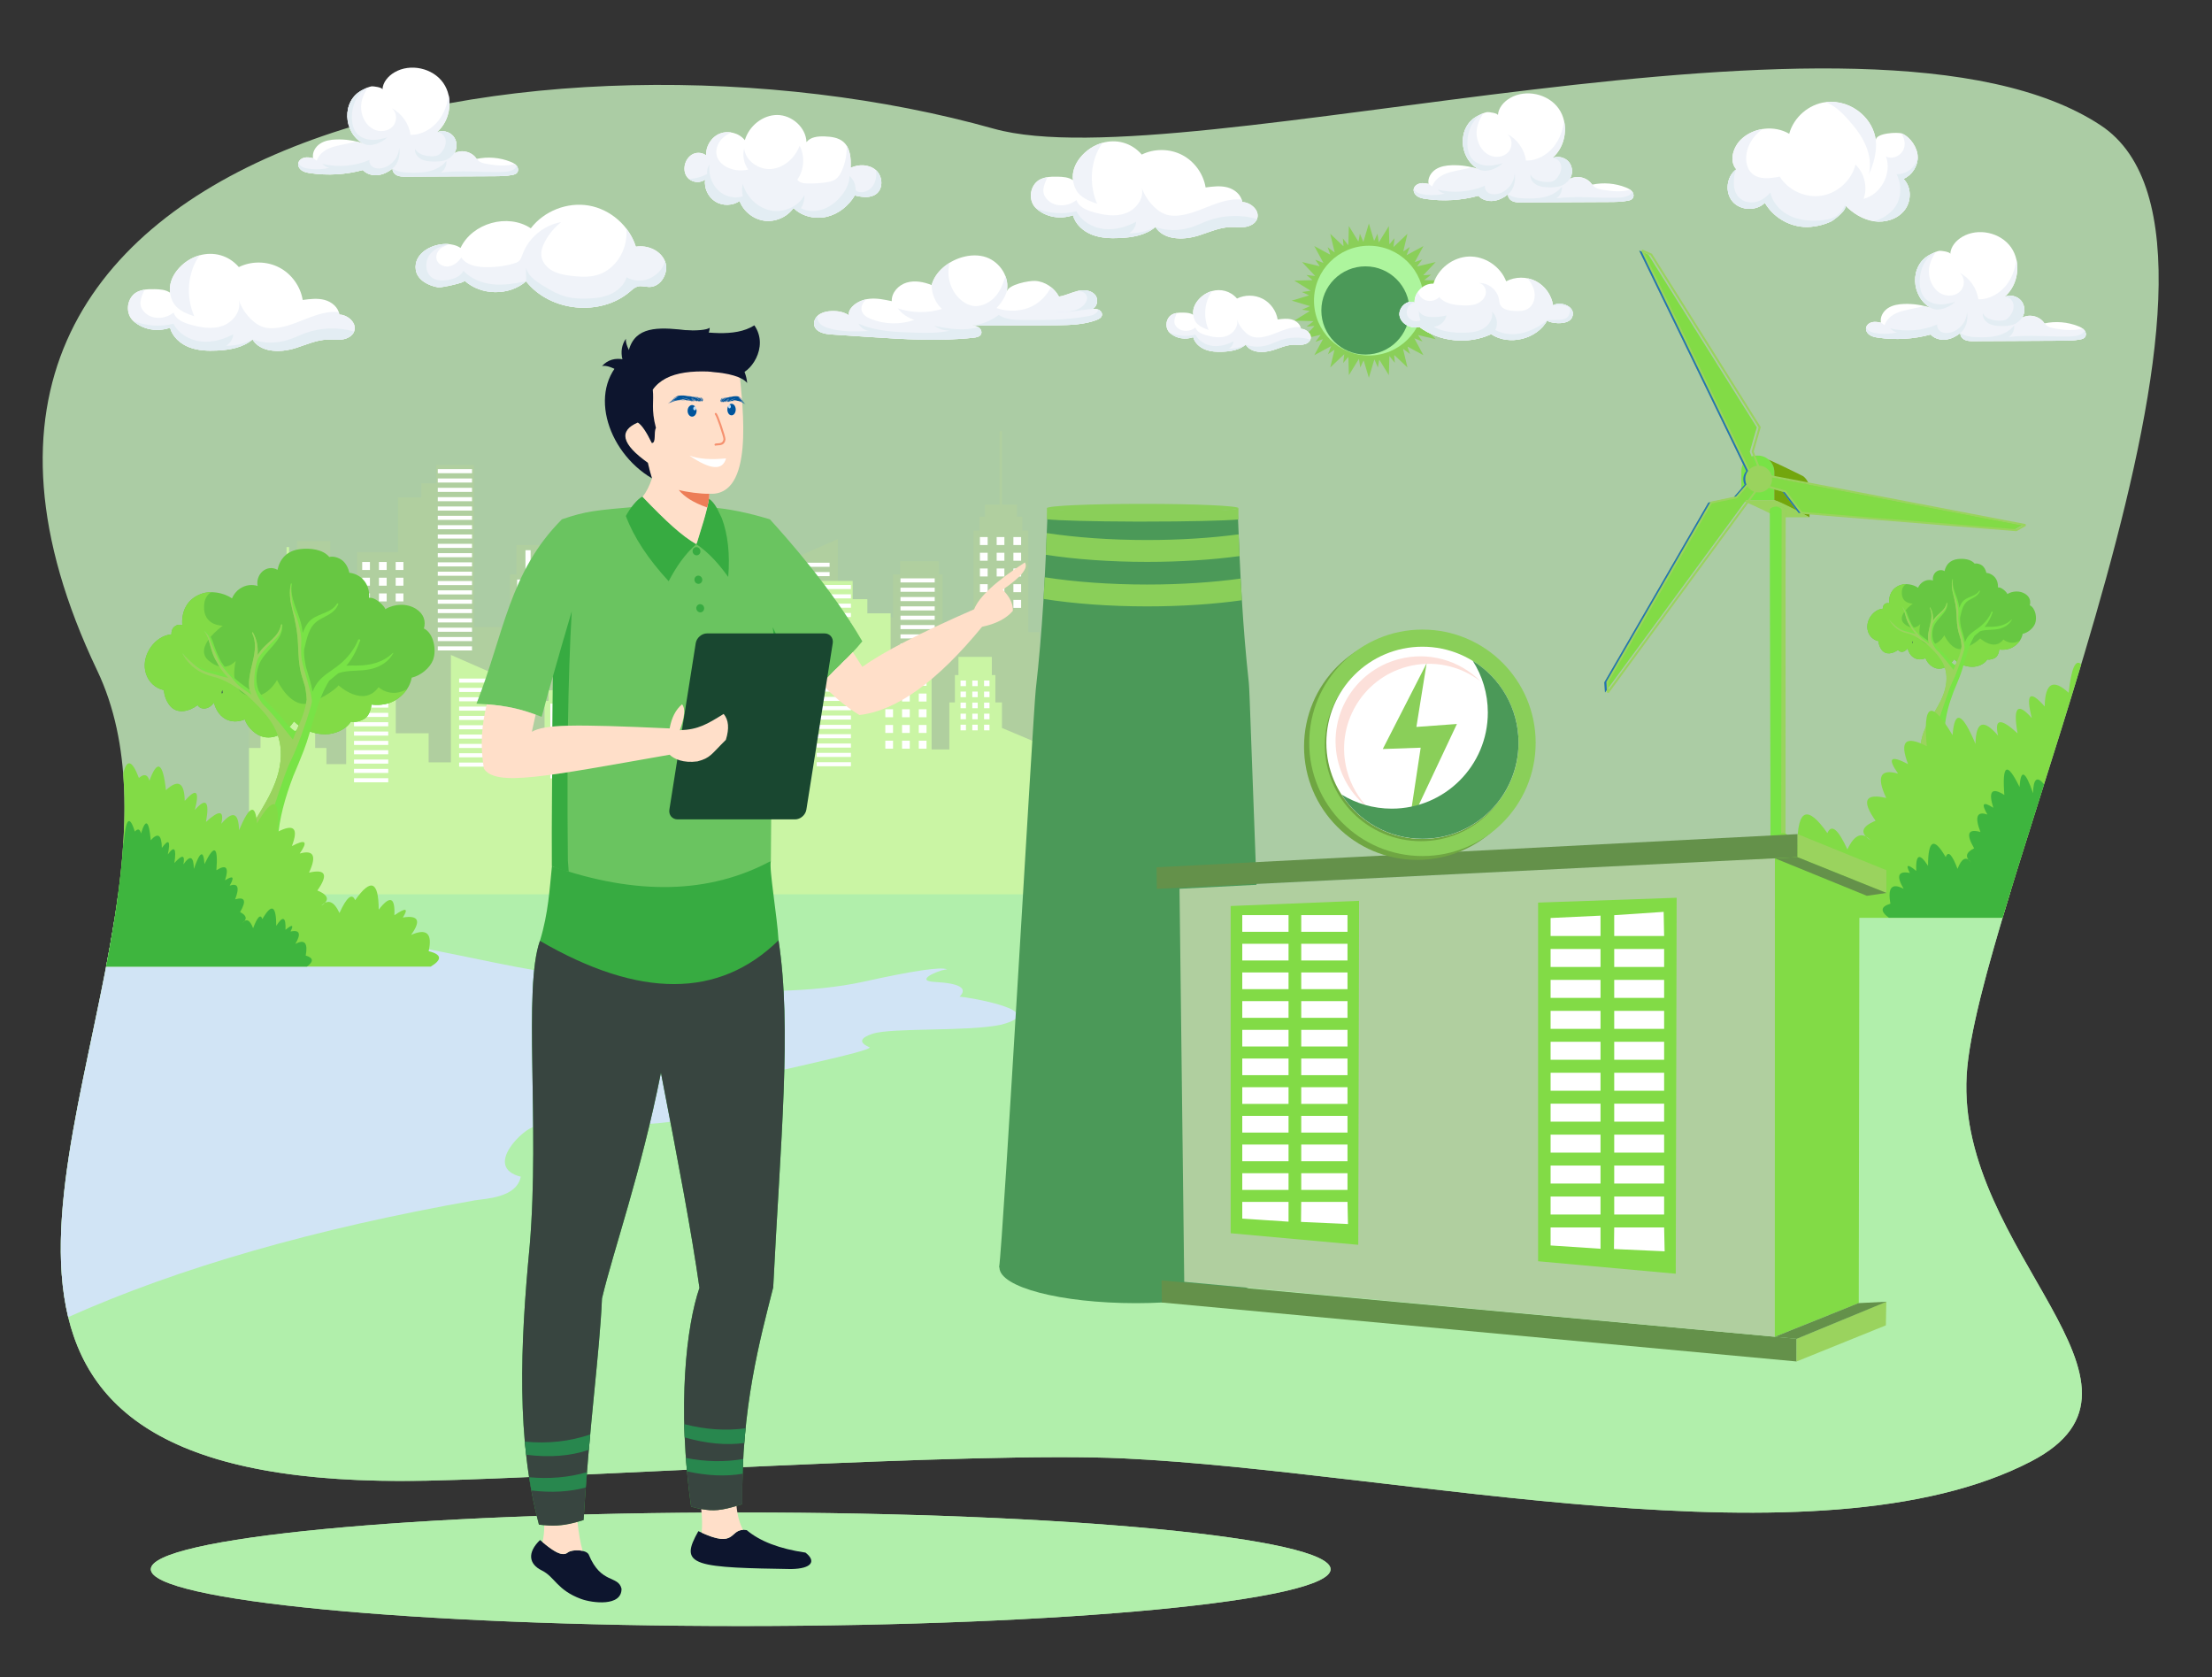 <?xml version="1.0" encoding="UTF-8"?>
<svg id="Layer_1" data-name="Layer 1" xmlns="http://www.w3.org/2000/svg" viewBox="0 0 2535.84 1922.4">
  <rect x="0" y="0" width="2535.84" height="1922.4" fill="#333333" stroke="none"/>
  <defs>
    <style>
      .cls-1, .cls-2, .cls-3, .cls-4, .cls-5, .cls-6, .cls-7, .cls-8, .cls-9, .cls-10, .cls-11, .cls-12, .cls-13, .cls-14, .cls-15, .cls-16, .cls-17, .cls-18, .cls-19, .cls-20, .cls-21, .cls-22, .cls-23, .cls-24, .cls-25, .cls-26, .cls-27, .cls-28, .cls-29, .cls-30, .cls-31, .cls-32, .cls-33, .cls-34, .cls-35 {
        stroke-width: 0px;
      }

      .cls-1, .cls-2, .cls-3, .cls-4, .cls-5, .cls-6, .cls-7, .cls-8, .cls-9, .cls-10, .cls-11, .cls-12, .cls-13, .cls-14, .cls-15, .cls-16, .cls-17, .cls-18, .cls-19, .cls-20, .cls-21, .cls-22, .cls-23, .cls-24, .cls-26, .cls-27, .cls-28, .cls-30, .cls-31, .cls-32, .cls-33, .cls-34, .cls-35 {
        fill-rule: evenodd;
      }

      .cls-1, .cls-29 {
        fill: #fff;
      }

      .cls-2 {
        fill: #d3ffc9;
        opacity: .75;
      }

      .cls-3 {
        fill: #f5916f;
      }

      .cls-4 {
        fill: #6ac460;
      }

      .cls-5 {
        fill: #28874e;
      }

      .cls-6 {
        fill: #f0f3f9;
      }

      .cls-7 {
        fill: #caf5a4;
      }

      .cls-8 {
        fill: #67c742;
      }

      .cls-9 {
        fill: #d1e4f5;
      }

      .cls-10 {
        fill: #37ab41;
      }

      .cls-11 {
        fill: #8acf59;
      }

      .cls-12 {
        fill: #78e346;
      }

      .cls-13 {
        fill: #e3edf3;
      }

      .cls-14 {
        fill: #194730;
      }

      .cls-15 {
        fill: #b0cf9f;
      }

      .cls-16 {
        fill: #82db46;
      }

      .cls-17 {
        fill: #bcdbf3;
      }

      .cls-18 {
        fill: #b1efab;
      }

      .cls-19 {
        fill: #3eb53e;
      }

      .cls-20 {
        fill: #384540;
      }

      .cls-21 {
        fill: #ed7d57;
      }

      .cls-22 {
        fill: #0d152e;
      }

      .cls-23, .cls-25 {
        fill: #6fa642;
      }

      .cls-24 {
        fill: #fce0da;
      }

      .cls-26 {
        fill: #ffdfc9;
      }

      .cls-27 {
        fill: #9ad35e;
      }

      .cls-28 {
        fill: #73a60d;
      }

      .cls-30 {
        fill: #00549b;
      }

      .cls-31 {
        fill: #4b9958;
      }

      .cls-32 {
        fill: #1d2b5b;
      }

      .cls-33 {
        fill: #64914a;
      }

      .cls-34 {
        fill: #2570b7;
      }

      .cls-35 {
        fill: #adf59d;
      }
    </style>
  </defs>
  <path class="cls-2" d="M111.36,768.41C-183.49,149.71,634.55,5.68,1139.2,147.5c218.14,61.3,1003.41-179.11,1268.98-3.9,209.59,138.29-142,884.42-153.61,1088.94-11.51,202.88,243.01,354.54,73.97,442.42-243.71,126.7-721.84,11.72-1040.5-3.37-172.22-8.15-631.22,22.13-799.12,25.57-764.48,15.65-216.99-591.81-377.56-928.76h0ZM849.14,1733.61c-373.49,0-676.26,29.12-676.26,65.07s302.77,65.07,676.26,65.07,676.27-29.13,676.27-65.07-302.78-65.07-676.27-65.07Z"/>
  <g>
    <path class="cls-8" d="M2326.94,693.75c1.38-4.76.05-9.76-5.41-13.16-5.93-3.69-14.21-3.39-20.24.24-1.36-2.63-3.98-4.87-6.45-6.36-1.49-.9-3-1.28-4.4-1.2.29-4.65-1.13-9.36-4.46-12.59-2.51-2.42-5.62-3.75-8.81-4.1-.68-3.27-2.37-6.44-4.69-8.27-2.22-1.74-5.76-2.96-8.68-2.26-4.32-5.25-13.14-6.06-19.53-5.24-8.76,1.12-13.43,6.47-15.01,13.82-3.02-1.8-7-1.57-9.98,1-2.71,2.35-3.98,6.28-3.28,9.75-3.77-1.19-8-.76-11.84,1.79-2.41,1.61-4.15,3.89-5.28,6.48-5.85-3.99-14.2-5.22-20.24-3.09-9.84,3.46-13.58,11.85-12.9,20.9-1.8-.46-3.64-.3-5.34,1.14-1.39,1.17-2,3.12-1.9,5.03-11.05,1.08-19.55,13.33-17.52,24.08,1.07,5.68,4.75,10.43,10.21,12.47.68.25,1.43.47,2.21.65.38,3.65,1.57,7.16,3.86,10.12,4.88,6.32,13.21,4.09,18.71-.08.67,1.13,1.75,1.97,3.45,2.21,2.87.41,5.74-1.42,7.41-3.85,1.23,4.33,3.4,8.31,7.5,10.75,4,2.37,8.86,2.15,13.12.44,1.85,5.57,7.6,10.69,12.63,11.7,8.37,1.69,15.56-3.66,20.19-10.4,5.44,5.31,12.66,8.54,20.67,8.59,6.32.04,13.96-3.03,17.25-8.41,3.54.65,8.13-.87,10.29-2.89,1.77-1.65,3.13-5.09,3.49-8.53,4.23.59,8.72.1,12.12-1.12,7.18-2.59,13.41-9.22,14.7-16.82,6.13-1.38,12.16-6.53,14.19-11.7,2.56-6.53.54-17.94-6.03-21.09Z"/>
    <path class="cls-16" d="M2296.7,732.92c-10.27,13.96-26.69-1.23-26.69-1.23,0,0-4.1,5.34-17.86,11.29-13.76,5.95-23.2-14.88-23.2-14.88,0,0-7.31,14.07-20.02,10.19-12.7-3.88-7.49-23.03-7.49-23.03,0,0-7.14,9.14-18.03,0-10.89-9.14,9.4-23.4,9.4-23.4,0,0-13.14.41-12.56-13.14.21-4.92,2.25-7.67,4.77-9.19-2.26.01-4.45.34-6.39,1.03-9.84,3.46-13.58,11.85-12.9,20.9-1.8-.46-3.64-.3-5.34,1.14-1.39,1.17-2,3.12-1.9,5.03-11.05,1.08-19.55,13.33-17.52,24.08,1.07,5.67,4.75,10.43,10.21,12.46.68.26,1.43.48,2.21.66.38,3.65,1.57,7.16,3.86,10.12,4.88,6.32,13.21,4.09,18.71-.08.67,1.13,1.75,1.97,3.45,2.21,2.87.41,5.74-1.42,7.41-3.85,1.23,4.33,3.4,8.31,7.5,10.75,4,2.37,8.86,2.15,13.12.44,1.85,5.57,7.6,10.69,12.63,11.7,8.37,1.69,15.56-3.66,20.19-10.4,5.44,5.31,12.66,8.54,20.67,8.59,6.32.04,13.96-3.03,17.25-8.41,3.54.65,8.13-.87,10.29-2.89,1.77-1.65,3.13-5.09,3.49-8.53,4.23.59,8.72.1,12.12-1.12,4.62-1.67,8.83-5,11.6-9.19-11.09,6.29-18.98-1.25-18.98-1.25Z"/>
    <path class="cls-12" d="M2239.72,792.37c2.4-5.68,4.8-11.37,7.03-17.14,5.93-15.34,8.22-32.41,16.9-46.51.16-.14.3-.28.47-.42,1.92-1.62,3.88-3.16,5.78-4.75,6.96-2.36,14.4-1.05,21.7-2.77,6.22-1.47,11.76-4.8,14.89-10.51.1-.18-.13-.37-.28-.22-6.51,6.33-14.93,8.39-23.82,8.4-2.35,0-4.83-.06-7.25.11.39-.44.77-.87,1.14-1.34,3.66-4.57,6.14-9.96,8.13-15.44.32-.88-1.05-1.22-1.39-.38-2.64,6.43-6.96,11.89-12.32,16.31-4.58,3.78-9.97,6.5-13.89,11.07-1.83,2.14-3.14,4.56-4.16,7.13-.91-5.36-2.64-10.51-4.19-15.78-.14-.49-.26-.96-.38-1.44-.55-2.78-.98-5.62-1.12-8.62h0c0-.77.02-1.53.08-2.28,1.8-7.35,3.03-15.52,9.74-19.64,5.17-3.17,10.47-4.51,13.02-10.49.23-.55-.5-1.03-.83-.48-4.33,7.11-14.41,6.27-19.35,12.81-1.43,1.9-2.59,4.21-3.51,6.7-.26-2.18-.63-4.34-1.18-6.47-2.26-8.71-7.47-16.81-6.1-26.12.06-.43-.57-.63-.67-.18-1.19,5.74-.53,11.18.93,16.81,2.08,8.03,3.58,15.59,3.89,23.93.25,6.67.49,13.37,2.26,19.85.74,2.71,1.64,5.33,2.4,7.93.12.62.24,1.24.35,1.86.42,2.32.64,4.62.74,6.91-.94,6.9-3.5,13.63-6.56,20-.27.35-.56.64-.89.8-.14.06-.25.09-.38.15-5.03-3.24-8.76-9.39-12.96-13.5-4.27-4.17-8.54-8.4-11.28-13.45-1.98-5.41-1.81-11.38.09-16.85,3.39-9.75,16.37-15.98,15.77-26.9-.02-.48-.78-.64-.88-.12-1.66,8.33-9.39,11.47-14.04,17.79-.56.77-1.08,1.58-1.57,2.39.31-5.26-.38-10.29-3.16-15.07-.2-.35-.73-.05-.55.32,5.93,12.23-4.01,25.41-1.73,37.88-3.88-2.82-7.83-5.54-11.23-8.95-3.04-3.04-5.56-6.38-7.79-9.91-1.9-3.72-3.56-7.44-4.93-11.62-1.14-3.48-2.65-7.06-6-8.86-.16-.08-.38.1-.26.26,3.21,4.36,3.67,9.33,5.44,14.31.75,2.14,1.75,4.28,2.98,6.27,1.53,2.98,3.39,5.72,5.52,8.27-4-1.54-8.26-1.84-12.36-3.01-6.32-1.8-11.64-5.47-15.34-10.91-.27-.4-.89-.05-.65.38,4.65,8.1,11.21,12.87,20.28,15.03,9.01,2.16,15.73,7.25,22.69,12.39,11.04,10.41,21.74,20.85,22.51,36.98.95,19.8-11.11,36.07-20.62,52.31-8.82,15.04-11.5,31.2-8.15,48.23h37.35c-17.25-25.36-10.79-55.9-.31-83.44Z"/>
    <path class="cls-27" d="M2245.59,715.27c-1.03-5.75-.41-10.89-.41-14.17s-1.85-12.32-4.41-17.86c-2.57-5.54-2.62-19.32-2.62-19.32-1.19,5.74-.53,11.18.93,16.81,2.08,8.03,3.58,15.59,3.89,23.93.25,6.67.49,13.37,2.26,19.85.74,2.71,1.64,5.33,2.4,7.93.12.62.24,1.24.35,1.86.42,2.32.64,4.62.74,6.91-.94,6.9-3.5,13.63-6.56,20l-2.63,6.67s-14.32-18.32-18.02-21.56c-3.7-3.24-6.01-8.32-7.24-11.7-1.23-3.39-.31-13.86,1.38-19.25,1.7-5.39,12.32-14.16,14.47-17.24.95-1.36,1.7-4.19,2.23-6.97-.24-.22-.66-.2-.74.18-1.66,8.33-9.39,11.47-14.04,17.79-.56.77-1.08,1.58-1.57,2.39.31-5.26-.38-10.29-3.16-15.07-.2-.35-.73-.05-.55.32,5.93,12.23-4.01,25.41-1.73,37.88l1.23,3.18s-8.76-5.52-10.78-8.45c-2.02-2.92-7.54-8.47-9.54-11.7-2.01-3.24-6.32-13.4-7.7-17.71-.59-1.82-2.01-3.37-3.44-4.55-.02.04-.02.09.02.14,3.21,4.36,3.67,9.33,5.44,14.31.75,2.14,1.75,4.28,2.98,6.27,1.53,2.98,3.39,5.72,5.52,8.27l2.1,2.36s-6.31-1.54-12.01-3.23c-5.7-1.7-7.85-2.77-14.49-9.07-1.87-1.77-3.07-3.07-3.85-4.06-.13.1-.21.27-.09.47,4.65,8.1,11.21,12.87,20.28,15.03,9.01,2.16,15.73,7.25,22.69,12.39,11.04,10.41,21.74,20.85,22.51,36.98.95,19.8-11.11,36.07-20.62,52.31-8.82,15.04-11.5,31.2-8.15,48.23h18.77c-3.29-12.5-7.22-31.81-2.96-40.86,6.57-13.96,14.78-43.73,19.71-53.17s13.34-34.7,13.96-38.8c.62-4.11-5.54-21.97-6.57-27.72Z"/>
    <path class="cls-32" d="M2192.01,736.96c.03-.4.12-1.46.47-2.11,0,0-.02,1.09.13,1.65.16.56-.6.46-.6.46Z"/>
  </g>
  <path class="cls-18" d="M2305.14,1020.91c-27.45,89.69-47.91,164.85-50.57,211.63-11.51,202.89,243.01,354.53,73.98,442.43-243.71,126.7-721.84,11.72-1040.5-3.37-172.23-8.15-631.23,22.13-799.13,25.56-593.93,12.16-396.01-351.75-353.43-672.75l2169.66-3.49h0ZM849.14,1733.6c-373.48,0-676.26,29.13-676.26,65.07s302.78,65.07,676.26,65.07,676.26-29.13,676.26-65.07-302.77-65.07-676.26-65.07Z"/>
  <path class="cls-9" d="M78.15,1509.67c-29.99-124.44,27.44-294.03,53.05-456.03,39.46-5.93,76.39-7.31,110.78-4.13,109.45,10.06,217.27,31.67,325.93,54.03,115.58,23.85,308.53,46.66,421.95,21.71,56.97-12.61,88.92-17.34,95.89-14.19-.87.11-1.73.22-2.54.34-7.94,1.1-35.55,12.81-11.69,14.08,28.69,1.55,38.21,7.17,28.57,16.88,8.57.43,106.87,16.6,47.55,32.16-38.43,8.16-124.7,3.1-147.21,10.34-.06.02-.13.05-.2.05-14.19,4.74-15.71,9.75-4.53,15.04,17.6,2.9-154.92,37.32-155.86,40.66-2.54,8.9,1.6,12.3,12.42,10.14-.96,28.86-80.9,42.52-239.84,41-10.22-.08-59.89,45.81-15.4,56.96-4.9,24.42-40.72,25.08-53.02,27.16-183.57,32.51-338.85,77.1-465.85,133.77Z"/>
  <g>
    <g>
      <g>
        <path class="cls-12" d="M2015.2,522.19h-1.36c-9.63,0-17.51,7.88-17.51,17.51v33.68h37.72v-32.33c0-10.37-8.49-18.86-18.86-18.86Z"/>
        <path class="cls-28" d="M2060.27,542.34c2.41,1.2,4.78,2.4,7.11,3.61,4.26,3.46,7,8.75,7,14.64v32.34c-16.4-8.6-29.94-14.86-37.71-18.69-.96-.47-1.84-.46-2.62-.84v-32.33c0-5.69-2.55-10.81-6.57-14.27,9.66,4.39,21.47,9.9,32.78,15.55Z"/>
        <path class="cls-27" d="M2074.39,592.92h-36.43c-.44-.23-.87-.45-1.3-.67-19.57-10.15-34.63-16.48-40.33-18.86h37.72c6.43.8,33.42,15.91,40.33,19.53Z"/>
      </g>
      <g>
        <path class="cls-12" d="M2037.96,580.44c-5,0-9.06,1.82-9.06,4.07,0,142.96.84,286.81.84,430.11h16.77c0-143.34.51-286.94.51-430.11,0-2.24-4.06-4.07-9.07-4.07Z"/>
        <path class="cls-27" d="M2037.96,580.44c-.79,0-1.56.05-2.3.13,3.9.46,6.77,2.05,6.77,3.93,0,143.18-.51,286.77-.51,430.11h4.6c0-143.34.51-286.94.51-430.11,0-2.24-4.06-4.07-9.07-4.07Z"/>
      </g>
    </g>
    <g>
      <polygon class="cls-16" points="2013.03 554.93 2043.43 563.42 2061.94 587.89 2308.05 607.82 2318.56 601.89 2012.01 543.16 2013.03 554.93"/>
      <polygon class="cls-16" points="2007.37 547.13 1987.4 570.09 1958.42 576.08 1839.15 782.16 1839.97 793.77 2018.05 551.12 2007.37 547.13"/>
      <polygon class="cls-16" points="2016.72 545.64 2005.92 517.76 2014 489.84 1889.62 291.79 1879.16 287.19 2008.36 553.08 2016.72 545.64"/>
      <path class="cls-27" d="M2010.21,534.88h0c-1.69.7-3.26,1.7-4.62,2.97l-120.74-248.5,7.34,3.23,123.92,197.32-7.93,27.43.03.72,6.09,15.73c-1.41.17-2.79.54-4.09,1.08h0ZM2027.68,559.17l18.42,5.14,18.28,24.17.31.4.5.04,246.11,19.93.65-.14,10.51-5.93-.35-2.09-291.2-55.79c-.17-.6-.37-1.19-.61-1.76-1.52-3.63-4.41-6.68-8.33-8.29-1.73-.71-3.52-1.08-5.29-1.14l-6.23-16.09,7.97-27.55.15-.49-.27-.43-124.37-198.05-.51-.43-10.46-4.6-1.47,1.52,122.48,252.07c-.82,1.06-1.51,2.25-2.05,3.55-1.62,3.92-1.48,8.13.03,11.75h0s.13.3.13.3l-11.94,13.72-28.6,5.92-.49.1-.26.44-119.27,206.08-.15.64.82,11.61,2.03.59,168.95-230.21c3.03.6,6.11.24,8.86-.9h0c2.14-.9,4.09-2.27,5.65-4.06h0ZM2047.07,562.24l-17.95-5.01c.45-.73.86-1.51,1.2-2.34,1.03-2.49,1.35-5.1,1.06-7.61l287.29,55.04-7.54,4.26-245.25-19.86-18.21-24.07-.6-.41h0ZM1991.59,570.74l11.62-13.36c1.64,2.55,4.05,4.64,7.06,5.88.19.08.39.16.58.23l-166.63,227.05-.58-8.2,118.84-205.34,28.48-5.89.62-.36Z"/>
      <path class="cls-34" d="M1960.67,575.62l-119.16,205.89.52,9.46-2.06,2.81-.82-11.61,119.27-206.08,2.26-.47h0ZM2061.94,587.89l-18.37-24.29,2.53.7,17.96,23.75-2.12-.17h0ZM1987.99,569.42l12.08-13.88c-1.78-3.56-2.08-7.84-.45-11.8.59-1.43,1.38-2.71,2.34-3.83l-122.8-252.71,2.71,1.19,121.51,250.08.58,1.2c-.46.59-.87,1.22-1.23,1.85-2.15,3.8-2.53,8.22-1.2,12.34.15.47.33.95.54,1.41l-1.31,1.51-10.62,12.21-2.14.45Z"/>
    </g>
  </g>
  <g>
    <path class="cls-16" d="M1984.45,1051.97h311.29c25.45-85.39,59.01-186.7,90.2-290.53-6.53-6.44-11.34,4.43-14.44,32.63-17.85-16.48-27-11.24-27.46,15.69-17-19.27-21.94-14.85-14.78,13.28-16.31-18.58-21.74-12.75-16.3,17.5-19.48-17.9-26.92-17-22.33,2.72-16.73-19.6-25.38-16.49-25.95,9.35-15.21-36.2-23.96-39.51-26.26-9.95-24.33-41.08-34.19-36.87-29.56,12.67-24.42-12.72-31.55-5.86-21.43,20.51-20.17-10.61-24-6.99-11.47,10.87-20.49-5.77-25.01,3.53-13.6,27.93-24.36-5.63-28.44,3.08-12.22,26.09-16.4,6.79-18.31,14.23-5.73,22.32-9.68-10.13-18.53-6.6-26.55,10.56-10.66-23.29-18.3-29.54-22.94-18.7-22.86-32.59-34.32-27.97-34.39,13.88-16.46-21.24-24.1-18.53-22.94,8.14-16.84-11.56-20.97-10.45-12.37,3.32-22.89-3.77-26.9,4.68-12.07,25.34-22.87-9.97-31.41-2.03-25.65,23.84-19.16,4.65-20.17,12.16-3.05,22.53Z"/>
    <path class="cls-19" d="M2165.44,1051.96h130.32c13.98-46.93,30.43-98.67,47.58-152.99-8.12-9.91-12.33-6.5-12.62,10.25-8.97-25.92-14.13-28.3-15.5-7.12-14.34-29.43-20.15-26.4-17.43,9.07-14.4-9.11-18.61-4.21-12.65,14.69-11.89-7.6-14.15-5.01-6.77,7.77-12.07-4.13-14.73,2.53-7.99,19.99-14.4-4.02-16.8,2.21-7.23,18.7-9.68,4.87-10.79,10.18-3.38,15.98-5.71-7.25-10.93-4.74-15.66,7.58-6.29-16.7-10.8-21.17-13.52-13.41-13.48-23.34-20.25-20.03-20.3,9.94-9.71-15.21-14.22-13.27-13.53,5.83-9.94-8.28-12.38-7.5-7.29,2.37-13.5-2.7-15.87,3.35-7.11,18.14-13.5-7.14-18.55-1.45-15.15,17.06-11.29,3.34-11.89,8.72-1.77,16.13Z"/>
  </g>
  <g>
    <g>
      <polygon class="cls-15" points="328.75 701.6 328.75 672.32 336.29 672.32 336.29 641 340.36 641 340.36 620.11 378.64 620.11 378.64 641 382.7 641 382.7 672.32 389.08 672.32 389.08 726.27 409.38 726.27 409.38 632.87 456.38 632.87 456.38 570.23 483.06 570.23 483.06 553.98 499.88 553.98 499.88 533.1 543.39 533.1 543.39 718.73 584.57 718.73 584.57 658.4 592.11 658.4 592.11 624.75 667.52 624.75 667.52 658.4 672.74 658.4 672.74 738.45 690.73 738.45 690.73 687.98 726.69 687.98 726.69 617.93 732.49 617.93 732.49 601.55 785.28 601.55 785.28 617.93 789.93 617.93 789.93 707.7 807.33 707.7 807.33 670.58 811.38 670.58 811.38 658.4 848.51 658.4 848.51 670.58 853.15 670.58 853.15 738.45 871.14 738.45 871.14 692.04 902.46 692.04 902.46 643.31 960.47 617.93 960.47 741.06 986 741.06 986 707.7 1023.7 707.7 1023.7 658.4 1031.82 658.4 1031.82 643.31 1076.49 643.31 1076.49 658.4 1080.55 658.4 1080.55 743.09 1103.17 743.09 1103.17 724.53 1116.1 724.53 1116.1 608.23 1122.98 608.23 1122.98 592.26 1129.16 592.26 1129.16 578.34 1145.98 578.34 1145.98 494.26 1148.88 494.26 1148.88 578.34 1165.7 578.34 1165.7 592.26 1171.87 592.26 1171.87 608.23 1178.75 608.23 1178.75 724.53 1191.93 724.53 1191.93 892.24 285.47 892.24 285.47 719.85 328.75 701.6"/>
      <g>
        <rect class="cls-29" x="1161.76" y="615.56" width="8.86" height="9.15"/>
        <rect class="cls-29" x="1161.76" y="633.57" width="8.86" height="9.15"/>
        <rect class="cls-29" x="1161.76" y="651.58" width="8.86" height="9.15"/>
        <rect class="cls-29" x="1161.76" y="669.58" width="8.86" height="9.15"/>
        <rect class="cls-29" x="1161.76" y="687.59" width="8.86" height="9.15"/>
        <rect class="cls-29" x="1142.58" y="615.56" width="8.85" height="9.15"/>
        <rect class="cls-29" x="1123.39" y="615.56" width="8.86" height="9.15"/>
        <rect class="cls-29" x="1142.58" y="633.57" width="8.85" height="9.15"/>
        <rect class="cls-29" x="1123.39" y="633.57" width="8.86" height="9.15"/>
        <rect class="cls-29" x="1142.58" y="651.58" width="8.85" height="9.15"/>
        <rect class="cls-29" x="1123.39" y="651.58" width="8.86" height="9.15"/>
        <rect class="cls-29" x="1142.58" y="669.58" width="8.85" height="9.15"/>
        <rect class="cls-29" x="1123.39" y="669.58" width="8.86" height="9.15"/>
        <rect class="cls-29" x="1142.58" y="687.59" width="8.85" height="9.15"/>
        <rect class="cls-29" x="1123.39" y="687.59" width="8.86" height="9.15"/>
      </g>
      <path class="cls-1" d="M1071.55,662.91h-39.23v4.68h39.23v-4.68h0ZM1071.55,759.21h-39.23v4.68h39.23v-4.68h0ZM1071.55,748.51h-39.23v4.68h39.23v-4.68h0ZM1071.55,737.81h-39.23v4.68h39.23v-4.68h0ZM1071.55,727.11h-39.23v4.68h39.23v-4.68h0ZM1071.55,716.41h-39.23v4.68h39.23v-4.68h0ZM1071.55,705.71h-39.23v4.68h39.23v-4.68h0ZM1071.55,695.01h-39.23v4.68h39.23v-4.68h0ZM1071.55,684.31h-39.23v4.68h39.23v-4.68h0ZM1071.55,673.61h-39.23v4.68h39.23v-4.68Z"/>
      <path class="cls-1" d="M951.05,644.99h-39.24v4.68h39.24v-4.68h0ZM951.05,741.29h-39.24v4.68h39.24v-4.68h0ZM951.05,730.59h-39.24v4.68h39.24v-4.68h0ZM951.05,719.89h-39.24v4.68h39.24v-4.68h0ZM951.05,709.19h-39.24v4.68h39.24v-4.68h0ZM951.05,698.48h-39.24v4.68h39.24v-4.68h0ZM951.05,687.79h-39.24v4.68h39.24v-4.68h0ZM951.05,677.09h-39.24v4.68h39.24v-4.68h0ZM951.05,666.39h-39.24v4.68h39.24v-4.68h0ZM951.05,655.69h-39.24v4.68h39.24v-4.68Z"/>
      <path class="cls-1" d="M846.5,673.72h-4.57v85.69h4.57v-85.69h0ZM817.58,673.72h-4.58v85.69h4.58v-85.69h0ZM832.05,673.72h-4.57v85.69h4.57v-85.69Z"/>
      <g>
        <rect class="cls-29" x="771.45" y="622.54" width="8.86" height="9.15"/>
        <rect class="cls-29" x="771.45" y="640.55" width="8.86" height="9.15"/>
        <rect class="cls-29" x="771.45" y="658.56" width="8.86" height="9.15"/>
        <rect class="cls-29" x="771.45" y="676.57" width="8.86" height="9.15"/>
        <rect class="cls-29" x="771.45" y="694.57" width="8.86" height="9.15"/>
        <rect class="cls-29" x="752.26" y="622.54" width="8.86" height="9.15"/>
        <rect class="cls-29" x="733.07" y="622.54" width="8.86" height="9.15"/>
        <rect class="cls-29" x="752.26" y="640.55" width="8.86" height="9.15"/>
        <rect class="cls-29" x="733.07" y="640.55" width="8.86" height="9.15"/>
        <rect class="cls-29" x="752.26" y="658.56" width="8.86" height="9.15"/>
        <rect class="cls-29" x="733.07" y="658.56" width="8.86" height="9.15"/>
        <rect class="cls-29" x="752.26" y="676.57" width="8.86" height="9.15"/>
        <rect class="cls-29" x="733.07" y="676.57" width="8.86" height="9.15"/>
        <rect class="cls-29" x="752.26" y="694.57" width="8.86" height="9.15"/>
        <rect class="cls-29" x="733.07" y="694.57" width="8.86" height="9.15"/>
      </g>
      <path class="cls-1" d="M658.04,631.31h-5.9v22.04h5.9v-22.04h0ZM608.29,630.64h-5.89v22.04h5.89v-22.04h0ZM624.87,630.87h-5.9v22.03h5.9v-22.03h0ZM641.45,631.09h-5.9v22.03h5.9v-22.03Z"/>
      <path class="cls-1" d="M664.29,665.1h-7.57v28.29h7.57v-28.29h0ZM600.44,664.25h-7.57v28.28h7.57v-28.28h0ZM621.73,664.53h-7.57v28.28h7.57v-28.28h0ZM643.01,664.82h-7.57v28.29h7.57v-28.29Z"/>
      <path class="cls-1" d="M664.29,703.13h-7.57v28.29h7.57v-28.29h0ZM600.44,702.27h-7.57v28.28h7.57v-28.28h0ZM621.73,702.56h-7.57v28.28h7.57v-28.28h0ZM643.01,702.84h-7.57v28.29h7.57v-28.29Z"/>
      <path class="cls-1" d="M664.29,746.04h-7.57v28.29h7.57v-28.29h0ZM600.44,745.18h-7.57v28.28h7.57v-28.28h0ZM621.73,745.47h-7.57v28.28h7.57v-28.28h0ZM643.01,745.75h-7.57v28.28h7.57v-28.28Z"/>
      <path class="cls-1" d="M541.12,537.72h-39.23v4.68h39.23v-4.68h0ZM541.12,634.02h-39.23v4.68h39.23v-4.68h0ZM541.12,623.32h-39.23v4.68h39.23v-4.68h0ZM541.12,612.62h-39.23v4.68h39.23v-4.68h0ZM541.12,601.92h-39.23v4.68h39.23v-4.68h0ZM541.12,591.22h-39.23v4.68h39.23v-4.68h0ZM541.12,580.52h-39.23v4.68h39.23v-4.68h0ZM541.12,569.82h-39.23v4.68h39.23v-4.68h0ZM541.12,559.12h-39.23v4.68h39.23v-4.68h0ZM541.12,548.42h-39.23v4.68h39.23v-4.68Z"/>
      <path class="cls-1" d="M541.12,644.55h-39.23v4.68h39.23v-4.68h0ZM541.12,740.85h-39.23v4.68h39.23v-4.68h0ZM541.12,730.15h-39.23v4.68h39.23v-4.68h0ZM541.12,719.45h-39.23v4.68h39.23v-4.68h0ZM541.12,708.75h-39.23v4.68h39.23v-4.68h0ZM541.12,698.05h-39.23v4.68h39.23v-4.68h0ZM541.12,687.35h-39.23v4.68h39.23v-4.68h0ZM541.12,676.65h-39.23v4.68h39.23v-4.68h0ZM541.12,665.95h-39.23v4.68h39.23v-4.68h0ZM541.12,655.25h-39.23v4.68h39.23v-4.68Z"/>
      <g>
        <rect class="cls-29" x="370.01" y="647.24" width="6.23" height="6.43"/>
        <rect class="cls-29" x="370.01" y="659.9" width="6.23" height="6.43"/>
        <rect class="cls-29" x="370.01" y="672.57" width="6.23" height="6.43"/>
        <rect class="cls-29" x="370.01" y="685.23" width="6.23" height="6.43"/>
        <rect class="cls-29" x="370.01" y="697.89" width="6.23" height="6.43"/>
        <rect class="cls-29" x="356.52" y="647.24" width="6.22" height="6.43"/>
        <rect class="cls-29" x="343.03" y="647.24" width="6.23" height="6.43"/>
        <rect class="cls-29" x="356.52" y="659.9" width="6.22" height="6.43"/>
        <rect class="cls-29" x="343.03" y="659.9" width="6.23" height="6.43"/>
        <rect class="cls-29" x="356.52" y="672.57" width="6.22" height="6.43"/>
        <rect class="cls-29" x="343.03" y="672.57" width="6.23" height="6.43"/>
        <rect class="cls-29" x="356.52" y="685.23" width="6.22" height="6.43"/>
        <rect class="cls-29" x="343.03" y="685.23" width="6.23" height="6.43"/>
        <rect class="cls-29" x="356.52" y="697.89" width="6.22" height="6.43"/>
        <rect class="cls-29" x="343.03" y="697.89" width="6.23" height="6.43"/>
      </g>
      <g>
        <rect class="cls-29" x="453.61" y="644.16" width="8.86" height="9.15"/>
        <rect class="cls-29" x="453.61" y="662.17" width="8.86" height="9.15"/>
        <rect class="cls-29" x="453.61" y="680.18" width="8.86" height="9.15"/>
        <rect class="cls-29" x="453.61" y="698.19" width="8.86" height="9.15"/>
        <rect class="cls-29" x="453.61" y="716.2" width="8.86" height="9.15"/>
        <rect class="cls-29" x="434.43" y="644.16" width="8.85" height="9.15"/>
        <rect class="cls-29" x="415.24" y="644.16" width="8.86" height="9.15"/>
        <rect class="cls-29" x="434.43" y="662.17" width="8.85" height="9.15"/>
        <rect class="cls-29" x="415.24" y="662.17" width="8.86" height="9.15"/>
        <rect class="cls-29" x="434.43" y="680.18" width="8.85" height="9.15"/>
        <rect class="cls-29" x="415.24" y="680.18" width="8.86" height="9.15"/>
        <rect class="cls-29" x="434.43" y="698.19" width="8.85" height="9.15"/>
        <rect class="cls-29" x="415.24" y="698.19" width="8.86" height="9.15"/>
        <rect class="cls-29" x="434.43" y="716.2" width="8.85" height="9.15"/>
        <rect class="cls-29" x="415.24" y="716.2" width="8.86" height="9.15"/>
      </g>
    </g>
    <g>
      <polygon class="cls-7" points="1148.65 834.37 1148.65 805.09 1141.1 805.09 1141.1 773.76 1137.04 773.76 1137.04 752.88 1098.76 752.88 1098.76 773.76 1094.7 773.76 1094.7 805.09 1088.32 805.09 1088.32 859.03 1068.02 859.03 1068.02 765.64 1021.02 765.64 1021.02 702.99 994.34 702.99 994.34 686.74 977.52 686.74 977.52 665.86 934.01 665.86 934.01 851.5 892.83 851.5 892.83 791.16 885.29 791.16 885.29 757.52 809.88 757.52 809.88 791.16 804.66 791.16 804.66 871.22 786.67 871.22 786.67 820.75 750.71 820.75 750.71 750.7 744.9 750.7 744.9 734.31 692.12 734.31 692.12 750.7 687.47 750.7 687.47 840.47 670.07 840.47 670.07 803.35 666.02 803.35 666.02 791.16 628.88 791.16 628.88 803.35 624.25 803.35 624.25 871.22 606.26 871.22 606.26 824.81 574.93 824.81 574.93 776.08 516.93 750.7 516.93 873.83 491.4 873.83 491.4 840.47 453.7 840.47 453.7 791.16 445.58 791.16 445.58 776.08 400.91 776.08 400.91 791.16 396.85 791.16 396.85 875.86 374.23 875.86 374.23 857.3 361.29 857.3 361.29 741 354.42 741 354.42 725.03 348.24 725.03 348.24 711.11 331.42 711.11 331.42 627.03 328.52 627.03 328.52 711.11 311.7 711.11 311.7 725.03 305.53 725.03 305.53 741 298.65 741 298.65 857.3 285.47 857.3 285.47 1025.01 1191.93 1025.01 1191.93 852.62 1148.65 834.37"/>
      <g>
        <rect class="cls-29" x="306.78" y="748.33" width="8.86" height="9.15"/>
        <rect class="cls-29" x="306.78" y="766.34" width="8.86" height="9.15"/>
        <rect class="cls-29" x="306.78" y="784.35" width="8.86" height="9.15"/>
        <rect class="cls-29" x="306.78" y="802.35" width="8.86" height="9.15"/>
        <rect class="cls-29" x="306.78" y="820.36" width="8.86" height="9.15"/>
        <rect class="cls-29" x="325.97" y="748.33" width="8.85" height="9.15"/>
        <rect class="cls-29" x="345.16" y="748.33" width="8.86" height="9.15"/>
        <rect class="cls-29" x="325.97" y="766.34" width="8.85" height="9.15"/>
        <rect class="cls-29" x="345.16" y="766.34" width="8.86" height="9.15"/>
        <rect class="cls-29" x="325.97" y="784.35" width="8.85" height="9.15"/>
        <rect class="cls-29" x="345.16" y="784.35" width="8.86" height="9.15"/>
        <rect class="cls-29" x="325.97" y="802.35" width="8.85" height="9.15"/>
        <rect class="cls-29" x="345.16" y="802.35" width="8.86" height="9.15"/>
        <rect class="cls-29" x="325.97" y="820.36" width="8.85" height="9.15"/>
        <rect class="cls-29" x="345.16" y="820.36" width="8.86" height="9.15"/>
      </g>
      <path class="cls-1" d="M405.85,795.68h39.24v4.68h-39.24v-4.68h0ZM405.85,891.97h39.24v4.68h-39.24v-4.68h0ZM405.85,881.27h39.24v4.68h-39.24v-4.68h0ZM405.85,870.58h39.24v4.68h-39.24v-4.68h0ZM405.85,859.88h39.24v4.68h-39.24v-4.68h0ZM405.85,849.18h39.24v4.68h-39.24v-4.68h0ZM405.85,838.48h39.24v4.68h-39.24v-4.68h0ZM405.85,827.78h39.24v4.68h-39.24v-4.68h0ZM405.85,817.08h39.24v4.68h-39.24v-4.68h0ZM405.85,806.38h39.24v4.68h-39.24v-4.68Z"/>
      <path class="cls-1" d="M526.35,777.76h39.24v4.68h-39.24v-4.68h0ZM526.35,874.05h39.24v4.68h-39.24v-4.68h0ZM526.35,863.35h39.24v4.68h-39.24v-4.68h0ZM526.35,852.65h39.24v4.68h-39.24v-4.68h0ZM526.35,841.95h39.24v4.68h-39.24v-4.68h0ZM526.35,831.25h39.24v4.68h-39.24v-4.68h0ZM526.35,820.55h39.24v4.68h-39.24v-4.68h0ZM526.35,809.86h39.24v4.68h-39.24v-4.68h0ZM526.35,799.16h39.24v4.68h-39.24v-4.68h0ZM526.35,788.45h39.24v4.68h-39.24v-4.68Z"/>
      <path class="cls-1" d="M630.9,806.48h4.57v85.69h-4.57v-85.69h0ZM659.81,806.48h4.58v85.69h-4.58v-85.69h0ZM645.35,806.48h4.57v85.69h-4.57v-85.69Z"/>
      <g>
        <rect class="cls-29" x="697.1" y="755.31" width="8.86" height="9.15"/>
        <rect class="cls-29" x="697.1" y="773.32" width="8.86" height="9.15"/>
        <rect class="cls-29" x="697.1" y="791.33" width="8.86" height="9.15"/>
        <rect class="cls-29" x="697.1" y="809.34" width="8.86" height="9.15"/>
        <rect class="cls-29" x="697.1" y="827.34" width="8.86" height="9.15"/>
        <rect class="cls-29" x="716.28" y="755.31" width="8.86" height="9.15"/>
        <rect class="cls-29" x="735.47" y="755.31" width="8.86" height="9.15"/>
        <rect class="cls-29" x="716.28" y="773.32" width="8.86" height="9.15"/>
        <rect class="cls-29" x="735.47" y="773.32" width="8.86" height="9.15"/>
        <rect class="cls-29" x="716.28" y="791.33" width="8.86" height="9.15"/>
        <rect class="cls-29" x="735.47" y="791.33" width="8.86" height="9.15"/>
        <rect class="cls-29" x="716.28" y="809.34" width="8.86" height="9.15"/>
        <rect class="cls-29" x="735.47" y="809.34" width="8.86" height="9.15"/>
        <rect class="cls-29" x="716.28" y="827.34" width="8.86" height="9.15"/>
        <rect class="cls-29" x="735.47" y="827.34" width="8.86" height="9.15"/>
      </g>
      <path class="cls-1" d="M819.36,764.08h5.9v22.03h-5.9v-22.03h0ZM869.11,763.41h5.9v22.04h-5.9v-22.04h0ZM852.53,763.63h5.9v22.04h-5.9v-22.04h0ZM835.94,763.86h5.9v22.03h-5.9v-22.03Z"/>
      <path class="cls-1" d="M813.11,797.87h7.57v28.29h-7.57v-28.29h0ZM876.96,797.02h7.57v28.28h-7.57v-28.28h0ZM855.67,797.3h7.57v28.28h-7.57v-28.28h0ZM834.39,797.59h7.57v28.28h-7.57v-28.28Z"/>
      <path class="cls-1" d="M813.11,835.9h7.57v28.28h-7.57v-28.28h0ZM876.96,835.04h7.57v28.28h-7.57v-28.28h0ZM855.67,835.33h7.57v28.28h-7.57v-28.28h0ZM834.39,835.61h7.57v28.28h-7.57v-28.28Z"/>
      <path class="cls-1" d="M813.11,878.8h7.57v28.28h-7.57v-28.28h0ZM876.96,877.95h7.57v28.28h-7.57v-28.28h0ZM855.67,878.24h7.57v28.28h-7.57v-28.28h0ZM834.39,878.52h7.57v28.28h-7.57v-28.28Z"/>
      <path class="cls-1" d="M936.28,670.49h39.23v4.68h-39.23v-4.68h0ZM936.28,766.78h39.23v4.68h-39.23v-4.68h0ZM936.28,756.08h39.23v4.68h-39.23v-4.68h0ZM936.28,745.39h39.23v4.68h-39.23v-4.68h0ZM936.28,734.69h39.23v4.68h-39.23v-4.68h0ZM936.28,723.99h39.23v4.68h-39.23v-4.68h0ZM936.28,713.29h39.23v4.68h-39.23v-4.68h0ZM936.28,702.59h39.23v4.68h-39.23v-4.68h0ZM936.28,691.89h39.23v4.68h-39.23v-4.68h0ZM936.28,681.19h39.23v4.68h-39.23v-4.68Z"/>
      <path class="cls-1" d="M936.28,777.32h39.23v4.68h-39.23v-4.68h0ZM936.28,873.61h39.23v4.68h-39.23v-4.68h0ZM936.28,862.92h39.23v4.68h-39.23v-4.68h0ZM936.28,852.22h39.23v4.68h-39.23v-4.68h0ZM936.28,841.52h39.23v4.68h-39.23v-4.68h0ZM936.28,830.82h39.23v4.68h-39.23v-4.68h0ZM936.28,820.12h39.23v4.68h-39.23v-4.68h0ZM936.28,809.42h39.23v4.68h-39.23v-4.68h0ZM936.28,798.72h39.23v4.68h-39.23v-4.68h0ZM936.28,788.02h39.23v4.68h-39.23v-4.68Z"/>
      <g>
        <rect class="cls-29" x="1101.16" y="780.01" width="6.23" height="6.43"/>
        <rect class="cls-29" x="1101.16" y="792.67" width="6.23" height="6.43"/>
        <rect class="cls-29" x="1101.16" y="805.33" width="6.23" height="6.43"/>
        <rect class="cls-29" x="1101.16" y="818" width="6.23" height="6.43"/>
        <rect class="cls-29" x="1101.16" y="830.66" width="6.23" height="6.43"/>
        <rect class="cls-29" x="1114.64" y="780.01" width="6.22" height="6.43"/>
        <rect class="cls-29" x="1128.14" y="780.01" width="6.23" height="6.43"/>
        <rect class="cls-29" x="1114.64" y="792.67" width="6.22" height="6.43"/>
        <rect class="cls-29" x="1128.14" y="792.67" width="6.23" height="6.43"/>
        <rect class="cls-29" x="1114.64" y="805.33" width="6.22" height="6.43"/>
        <rect class="cls-29" x="1128.14" y="805.33" width="6.23" height="6.43"/>
        <rect class="cls-29" x="1114.64" y="818" width="6.22" height="6.43"/>
        <rect class="cls-29" x="1128.14" y="818" width="6.23" height="6.43"/>
        <rect class="cls-29" x="1114.64" y="830.66" width="6.22" height="6.43"/>
        <rect class="cls-29" x="1128.14" y="830.66" width="6.23" height="6.43"/>
      </g>
      <g>
        <rect class="cls-29" x="1014.93" y="776.93" width="8.86" height="9.15"/>
        <rect class="cls-29" x="1014.93" y="794.94" width="8.86" height="9.15"/>
        <rect class="cls-29" x="1014.93" y="812.95" width="8.86" height="9.15"/>
        <rect class="cls-29" x="1014.93" y="830.96" width="8.86" height="9.15"/>
        <rect class="cls-29" x="1014.93" y="848.97" width="8.86" height="9.15"/>
        <rect class="cls-29" x="1034.12" y="776.93" width="8.85" height="9.15"/>
        <rect class="cls-29" x="1053.31" y="776.93" width="8.86" height="9.15"/>
        <rect class="cls-29" x="1034.12" y="794.94" width="8.85" height="9.15"/>
        <rect class="cls-29" x="1053.31" y="794.94" width="8.86" height="9.15"/>
        <rect class="cls-29" x="1034.12" y="812.95" width="8.85" height="9.15"/>
        <rect class="cls-29" x="1053.31" y="812.95" width="8.86" height="9.15"/>
        <rect class="cls-29" x="1034.12" y="830.96" width="8.85" height="9.15"/>
        <rect class="cls-29" x="1053.31" y="830.96" width="8.86" height="9.15"/>
        <rect class="cls-29" x="1034.12" y="848.97" width="8.85" height="9.15"/>
        <rect class="cls-29" x="1053.31" y="848.97" width="8.86" height="9.15"/>
      </g>
    </g>
  </g>
  <g>
    <path class="cls-31" d="M1201,586.43h217.94c2.73,72.12,5.67,132.06,12.72,196.2.23,2.12.56,8.47.95,18.41,4.96,125.27,21.77,622.03,26.57,651.7h-.4c0,22.61-70.08,40.94-156.52,40.94s-156.51-18.33-156.51-40.94h-.4c4.73-29.23,39.06-636.07,42.07-662.53,7.66-67.04,10.73-128.82,13.58-203.78Z"/>
    <path class="cls-11" d="M1315.11,669.98c-43.33,0-83.67-3.06-117.39-8.33-.44,8.37-.9,16.63-1.4,24.83,34.01,5.4,74.85,8.55,118.79,8.55,39.64,0,76.75-2.56,108.6-7.03-.51-8.21-.97-16.48-1.41-24.86-31.53,4.34-68.14,6.83-107.19,6.83Z"/>
    <path class="cls-11" d="M1198.97,635.9c33.47,5.14,73.34,8.13,116.14,8.13,38.53,0,74.69-2.42,105.93-6.66-.37-8.17-.73-16.47-1.08-24.91-31,4.14-66.76,6.51-104.85,6.51-42.35,0-81.83-2.92-115.07-7.96-.34,8.44-.7,16.73-1.07,24.9Z"/>
    <path class="cls-11" d="M1311.09,586.33c-60.25,0-109.1-1.63-109.1-3.64,0-.09.09-.17.27-.26h-2.06v12.76c12.62,1.44,52.42,2.52,100.78,2.65h10.12c50.2.01,92.89-1,108.63-2.42v-12.99c0,.54-2.27,1.05-6.43,1.53-15.5,1.38-55.4,2.36-102.19,2.36Z"/>
    <path class="cls-11" d="M1309.98,577.53c60.63,0,109.77,2.2,109.77,4.91s-49.14,4.91-109.77,4.91-109.77-2.2-109.77-4.91,49.14-4.91,109.77-4.91Z"/>
  </g>
  <g>
    <polygon class="cls-33" points="2059.65 1534.49 1331.63 1467.57 1331.91 1492.93 2059.6 1560.51 2059.65 1534.49"/>
    <polygon class="cls-15" points="2034.76 983.4 1352.2 1018.7 1357.61 1469.23 2034.61 1532.19 2034.76 983.4"/>
    <polygon class="cls-33" points="2060.8 956.05 1325.92 994.05 1326.21 1018.79 2060.74 982.49 2060.8 956.05"/>
    <polygon class="cls-16" points="2034.76 983.77 2131.61 1022.68 2130.89 1493.61 2034.61 1532.19 2034.76 983.77"/>
    <path class="cls-27" d="M2162.61,997.46l-101.82-41.41-.06,26.44c33.8,13.63,67.81,27.13,101.87,40.98v-26.01Z"/>
    <path class="cls-27" d="M2161.98,1519.09l-102.38,41.41.05-26.02c33.8-13.63,68.74-28.69,102.8-42.55l-.47,27.15Z"/>
    <path class="cls-33" d="M2162.72,1492.02l-103.01,42.56-25.09-2.39c33.8-13.63,61.94-24.71,95.99-38.57l32.12-1.6Z"/>
    <path class="cls-33" d="M2034.76,983.77l105.4,43,22.45-3.29c-33.84-13.67-67.85-27.16-101.87-40.98l-25.98,1.28Z"/>
    <polygon class="cls-16" points="1558.06 1032.51 1410.84 1038.46 1410.84 1413.53 1557.11 1426.79 1558.06 1032.51"/>
    <path class="cls-1" d="M1544.77,1377.63h-53.04l-.27,22.91,53.85,2.44-.54-25.35h0ZM1477.18,1048.88h-53.04v19.12h53.04v-19.12h0ZM1544.77,1048.88h-53.04v19.12h53.04v-19.12h0ZM1477.18,1081.76h-53.04v19.12h53.04v-19.12h0ZM1544.77,1081.76h-53.04v19.12h53.04v-19.12h0ZM1477.18,1114.63h-53.04v19.12h53.04v-19.12h0ZM1544.77,1114.63h-53.04v19.12h53.04v-19.12h0ZM1477.18,1147.51h-53.04v19.12h53.04v-19.12h0ZM1544.77,1147.51h-53.04v19.12h53.04v-19.12h0ZM1477.18,1180.39h-53.04v19.12h53.04v-19.12h0ZM1544.77,1180.39h-53.04v19.12h53.04v-19.12h0ZM1477.18,1213.26h-53.04v19.11h53.04v-19.11h0ZM1544.77,1213.26h-53.04v19.11h53.04v-19.11h0ZM1477.18,1246.13h-53.04v19.12h53.04v-19.12h0ZM1544.77,1246.13h-53.04v19.12h53.04v-19.12h0ZM1477.18,1279.01h-53.04v19.12h53.04v-19.12h0ZM1544.77,1279.01h-53.04v19.12h53.04v-19.12h0ZM1477.18,1311.89h-53.04v19.11h53.04v-19.11h0ZM1544.77,1311.89h-53.04v19.11h53.04v-19.11h0ZM1477.18,1344.76h-53.04v19.12h53.04v-19.12h0ZM1544.77,1344.76h-53.04v19.12h53.04v-19.12h0ZM1477.18,1377.63h-53.04v19.12l53.04,3.52v-22.64Z"/>
    <polygon class="cls-16" points="1922.11 1029 1763.28 1034.55 1763.28 1445.63 1921.08 1459.93 1922.11 1029"/>
    <path class="cls-1" d="M1907.76,1406.9h-57.22l-.29,24.72,58.1,2.63-.59-27.34h0ZM1834.84,1049.51l-57.23,2.7v20.63h57.23v-23.33h0ZM1907.22,1045.17l-56.68,3.79v23.88h57.22l-.54-27.67h0ZM1834.84,1087.68h-57.23v20.63h57.23v-20.63h0ZM1907.76,1087.68h-57.22v20.63h57.22v-20.63h0ZM1834.84,1123.15h-57.23v20.63h57.23v-20.63h0ZM1907.76,1123.15h-57.22v20.63h57.22v-20.63h0ZM1834.84,1158.62h-57.23v20.63h57.23v-20.63h0ZM1907.76,1158.62h-57.22v20.63h57.22v-20.63h0ZM1834.84,1194.09h-57.23v20.63h57.23v-20.63h0ZM1907.76,1194.09h-57.22v20.63h57.22v-20.63h0ZM1834.84,1229.56h-57.23v20.63h57.23v-20.63h0ZM1907.76,1229.56h-57.22v20.63h57.22v-20.63h0ZM1834.84,1265.03h-57.23v20.63h57.23v-20.63h0ZM1907.76,1265.03h-57.22v20.63h57.22v-20.63h0ZM1834.84,1300.5h-57.23v20.63h57.23v-20.63h0ZM1907.76,1300.5h-57.22v20.63h57.22v-20.63h0ZM1834.84,1335.97h-57.23v20.63h57.23v-20.63h0ZM1907.76,1335.97h-57.22v20.63h57.22v-20.63h0ZM1834.84,1371.44h-57.23v20.63h57.23v-20.63h0ZM1907.76,1371.44h-57.22v20.63h57.22v-20.63h0ZM1834.84,1406.9h-57.23v20.63l57.23,3.8v-24.42Z"/>
  </g>
  <g>
    <circle class="cls-25" cx="1624.75" cy="855.8" r="129.79"/>
    <path class="cls-11" d="M1500.9,851.4c0-71.68,58.11-129.79,129.79-129.79s129.79,58.11,129.79,129.79-58.11,129.79-129.79,129.79-129.79-58.11-129.79-129.79Z"/>
    <path class="cls-23" d="M1518.78,854c0-60.84,49.32-110.16,110.16-110.16s110.15,49.32,110.15,110.16-49.32,110.16-110.15,110.16-110.16-49.32-110.16-110.16Z"/>
    <path class="cls-1" d="M1520.54,851.4c0-60.83,49.32-110.15,110.16-110.15s110.15,49.32,110.15,110.15-49.32,110.16-110.15,110.16-110.16-49.32-110.16-110.16Z"/>
    <path class="cls-24" d="M1544.2,883.27c-13.9-51.88,16.89-105.19,68.76-119.09,30.32-8.13,61.13-.98,84.28,16.72-23.76-23.81-59.24-34.62-94.07-25.29-51.88,13.9-82.66,67.22-68.76,119.09,5.78,21.55,18.36,39.46,34.81,52.04-11.63-11.65-20.46-26.42-25.03-43.47Z"/>
    <polygon class="cls-11" points="1635.47 760.3 1585.22 858.52 1628.67 857 1615.07 946.91 1670.21 829.81 1623.76 833.21 1635.47 760.3"/>
    <path class="cls-31" d="M1688.33,757.39c10.97,17.13,17.32,37.49,17.32,59.34,0,60.84-49.31,110.15-110.15,110.15-21.13,0-40.87-5.95-57.63-16.27,19.58,30.56,53.83,50.82,92.82,50.82,60.84,0,110.15-49.32,110.15-110.16,0-39.7-21.02-74.5-52.52-93.89Z"/>
  </g>
  <g>
    <path class="cls-8" d="M485.97,720.37c2.37-8.19.09-16.77-9.3-22.62-10.18-6.34-24.43-5.82-34.78.41-2.34-4.53-6.83-8.36-11.08-10.93-2.56-1.55-5.16-2.2-7.57-2.06.5-7.99-1.93-16.09-7.67-21.63-4.3-4.16-9.65-6.45-15.12-7.04-1.17-5.62-4.08-11.07-8.07-14.21-3.82-3.01-9.9-5.09-14.91-3.89-7.43-9.02-22.58-10.41-33.56-9-15.04,1.93-23.08,11.12-25.79,23.75-5.19-3.1-12.02-2.71-17.14,1.73-4.67,4.03-6.85,10.78-5.64,16.75-6.48-2.05-13.75-1.31-20.34,3.08-4.14,2.77-7.13,6.69-9.07,11.13-10.05-6.85-24.41-8.96-34.78-5.31-16.91,5.95-23.34,20.38-22.16,35.92-3.09-.8-6.27-.5-9.18,1.96-2.39,2.02-3.43,5.35-3.28,8.65-18.99,1.85-33.58,22.91-30.11,41.39,1.84,9.76,8.16,17.92,17.54,21.42,1.17.43,2.46.81,3.81,1.12.65,6.28,2.71,12.3,6.64,17.39,8.38,10.86,22.69,7.03,32.15-.14,1.16,1.95,3.01,3.39,5.92,3.8,4.92.7,9.87-2.44,12.73-6.62,2.12,7.46,5.84,14.29,12.89,18.46,6.87,4.07,15.23,3.7,22.54.75,3.18,9.58,13.05,18.37,21.7,20.11,14.38,2.9,26.74-6.29,34.7-17.86,9.34,9.12,21.76,14.67,35.53,14.76,10.86.07,23.98-5.2,29.63-14.44,6.08,1.11,13.96-1.5,17.69-4.98,3.03-2.83,5.39-8.74,5.98-14.65,7.28,1.02,15,.17,20.83-1.92,12.34-4.45,23.04-15.84,25.26-28.91,10.53-2.37,20.9-11.21,24.39-20.11,4.39-11.21.91-30.83-10.37-36.23Z"/>
    <path class="cls-16" d="M434.01,787.68c-17.64,23.99-45.86-2.11-45.86-2.11,0,0-7.05,9.17-30.69,19.4-23.64,10.23-39.86-25.56-39.86-25.56,0,0-12.56,24.18-34.39,17.51-21.83-6.67-12.88-39.57-12.88-39.57,0,0-12.26,15.7-30.98,0-18.71-15.7,16.16-40.22,16.16-40.22,0,0-22.58.7-21.59-22.58.36-8.46,3.87-13.19,8.19-15.78-3.88.02-7.64.59-10.97,1.76-16.91,5.95-23.34,20.38-22.16,35.92-3.09-.8-6.27-.5-9.18,1.96-2.39,2.02-3.43,5.35-3.28,8.65-18.99,1.85-33.58,22.91-30.11,41.39,1.84,9.75,8.16,17.92,17.54,21.42,1.17.43,2.46.81,3.81,1.12.65,6.28,2.71,12.3,6.64,17.39,8.38,10.86,22.69,7.03,32.15-.14,1.16,1.95,3.01,3.39,5.92,3.8,4.92.7,9.87-2.44,12.73-6.62,2.12,7.46,5.84,14.29,12.89,18.46,6.87,4.07,15.23,3.7,22.54.75,3.18,9.58,13.05,18.37,21.7,20.11,14.38,2.9,26.74-6.29,34.7-17.86,9.34,9.12,21.76,14.67,35.53,14.76,10.86.07,23.98-5.2,29.63-14.44,6.08,1.11,13.96-1.5,17.69-4.98,3.03-2.83,5.39-8.74,5.98-14.65,7.28,1.02,15,.17,20.83-1.92,7.93-2.86,15.17-8.6,19.93-15.8-19.06,10.81-32.62-2.15-32.62-2.15Z"/>
    <path class="cls-12" d="M336.09,889.83c4.14-9.76,8.25-19.55,12.08-29.45,10.19-26.36,14.13-55.69,29.04-79.92.27-.24.53-.48.81-.72,3.3-2.78,6.67-5.42,9.93-8.16,11.95-4.05,24.75-1.79,37.29-4.75,10.7-2.53,20.2-8.25,25.59-18.06.17-.31-.23-.63-.49-.38-11.18,10.87-25.65,14.41-40.92,14.44-4.05,0-8.3-.11-12.45.19.67-.75,1.33-1.5,1.96-2.3,6.29-7.86,10.54-17.12,13.97-26.52.55-1.52-1.8-2.1-2.39-.66-4.53,11.06-11.95,20.43-21.17,28.03-7.88,6.5-17.13,11.16-23.87,19.02-3.15,3.67-5.39,7.83-7.14,12.26-1.57-9.21-4.54-18.06-7.2-27.12-.24-.83-.45-1.65-.66-2.47-.95-4.77-1.68-9.65-1.93-14.8v-.02c0-1.31.05-2.61.13-3.91,3.09-12.63,5.2-26.66,16.74-33.74,8.89-5.45,17.99-7.75,22.37-18.03.41-.95-.86-1.77-1.43-.83-7.43,12.21-24.76,10.78-33.25,22.01-2.46,3.26-4.46,7.23-6.03,11.5-.46-3.74-1.09-7.46-2.04-11.13-3.89-14.96-12.83-28.89-10.48-44.88.1-.74-.99-1.09-1.15-.32-2.04,9.86-.9,19.21,1.61,28.89,3.57,13.8,6.15,26.79,6.68,41.11.42,11.47.84,22.98,3.87,34.11,1.27,4.65,2.83,9.15,4.13,13.62.21,1.07.41,2.14.6,3.2.72,3.98,1.11,7.93,1.27,11.87-1.61,11.86-6.02,23.42-11.27,34.36-.46.6-.96,1.1-1.53,1.38-.23.11-.43.16-.65.25-8.65-5.57-15.05-16.14-22.27-23.19-7.33-7.17-14.68-14.43-19.38-23.11-3.39-9.29-3.12-19.56.15-28.96,5.82-16.76,28.14-27.45,27.11-46.22-.04-.83-1.34-1.12-1.52-.21-2.84,14.31-16.13,19.7-24.12,30.58-.97,1.32-1.86,2.7-2.69,4.11.53-9.06-.66-17.69-5.42-25.9-.36-.61-1.25-.08-.95.55,10.19,21.01-6.9,43.66-2.97,65.09-6.67-4.84-13.45-9.53-19.3-15.38-5.22-5.23-9.55-10.97-13.38-17.04-3.27-6.39-6.13-12.79-8.47-19.97-1.95-5.97-4.55-12.13-10.31-15.23-.27-.15-.66.17-.45.45,5.53,7.49,6.32,16.03,9.34,24.58,1.3,3.69,3.01,7.36,5.12,10.76,2.63,5.12,5.83,9.82,9.49,14.21-6.88-2.64-14.19-3.16-21.24-5.16-10.85-3.09-20-9.39-26.36-18.74-.46-.68-1.53-.08-1.11.65,8,13.9,19.27,22.1,34.85,25.83,15.49,3.71,27.02,12.47,39,21.3,18.96,17.89,37.35,35.83,38.68,63.55,1.63,34.03-19.1,61.98-35.43,89.87-15.15,25.86-19.75,53.63-14,82.87h64.18c-29.65-43.56-18.54-96.06-.54-143.39Z"/>
    <path class="cls-27" d="M346.17,757.35c-1.77-9.88-.71-18.7-.71-24.34s-3.17-21.17-7.58-30.69c-4.41-9.53-4.49-33.2-4.49-33.2-2.04,9.86-.9,19.21,1.61,28.89,3.57,13.8,6.15,26.79,6.68,41.11.42,11.47.84,22.98,3.87,34.11,1.27,4.65,2.83,9.15,4.13,13.62.21,1.07.41,2.14.6,3.2.72,3.98,1.11,7.93,1.27,11.87-1.61,11.86-6.02,23.42-11.27,34.36l-4.51,11.46s-24.61-31.48-30.95-37.04c-6.35-5.56-10.32-14.29-12.44-20.11-2.11-5.82-.53-23.82,2.38-33.07,2.91-9.26,21.16-24.34,24.87-29.63,1.63-2.34,2.91-7.21,3.82-11.98-.4-.37-1.13-.35-1.27.31-2.84,14.31-16.13,19.7-24.12,30.58-.97,1.32-1.86,2.7-2.69,4.11.53-9.06-.66-17.69-5.42-25.9-.36-.61-1.25-.08-.95.55,10.19,21.01-6.9,43.66-2.97,65.09l2.11,5.46s-15.04-9.49-18.52-14.52c-3.48-5.03-12.97-14.55-16.41-20.11-3.44-5.56-10.85-23.02-13.23-30.43-1.01-3.14-3.44-5.79-5.91-7.82-.03.08-.03.16.03.24,5.53,7.49,6.32,16.03,9.34,24.58,1.3,3.69,3.01,7.36,5.12,10.76,2.63,5.12,5.83,9.82,9.49,14.21l3.62,4.06s-10.85-2.64-20.64-5.55c-9.79-2.91-13.49-4.77-24.91-15.58-3.21-3.04-5.26-5.28-6.62-6.98-.23.17-.35.47-.16.8,8,13.9,19.27,22.1,34.85,25.83,15.49,3.71,27.02,12.47,39,21.3,18.96,17.89,37.35,35.83,38.68,63.55,1.63,34.03-19.1,61.98-35.43,89.87-15.15,25.86-19.75,53.63-14,82.87h32.26c-5.66-21.47-12.41-54.66-5.1-70.2,11.29-23.99,25.4-75.14,33.87-91.37,8.46-16.23,22.93-59.62,23.99-66.68,1.06-7.06-9.53-37.75-11.29-47.62Z"/>
    <path class="cls-32" d="M254.11,794.62c.04-.69.19-2.51.8-3.62,0,0-.03,1.88.23,2.84.27.96-1.04.79-1.04.79Z"/>
  </g>
  <g>
    <path class="cls-16" d="M493.79,1107.92H121.67c14.53-75.87,25.05-151.36,19.53-221.16,4.22-17.32,10.23-15.67,18.05,4.94,5.93-5.17,9.96-4.15,12.07,3.07,9.11-24.65,15.42-21.03,18.93,10.89,13.99-12.93,21.17-8.82,21.53,12.3,13.34-15.12,17.21-11.65,11.6,10.41,12.79-14.58,17.05-10,12.77,13.72,15.29-14.04,21.12-13.33,17.52,2.13,13.12-15.37,19.9-12.93,20.35,7.34,11.92-28.4,18.79-31,20.59-7.81,19.08-32.22,26.82-28.91,23.19,9.94,19.14-9.97,24.74-4.6,16.8,16.09,15.81-8.32,18.82-5.48,9,8.52,16.06-4.52,19.61,2.77,10.65,21.9,19.12-4.42,22.32,2.41,9.59,20.46,12.87,5.33,14.36,11.17,4.5,17.51,7.59-7.94,14.53-5.18,20.82,8.28,8.36-18.27,14.36-23.16,17.99-14.67,17.93-25.55,26.92-21.93,26.98,10.89,12.91-16.66,18.9-14.53,17.99,6.39,13.22-9.07,16.45-8.19,9.71,2.61,17.95-2.96,21.1,3.66,9.46,19.88,17.94-7.82,24.64-1.6,20.11,18.7,15.02,3.65,15.82,9.54,2.39,17.67Z"/>
    <path class="cls-19" d="M351.86,1107.91H121.67c9.22-48.1,16.79-96.04,19.72-142.5l.33,1.83c2.35-29.27,6.63-33.99,12.84-14.14,3.49-3.7,5.86-2.97,7.11,2.2,5.37-17.65,9.09-15.05,11.17,7.79,8.25-9.24,12.49-6.3,12.7,8.82,7.86-10.83,10.14-8.35,6.85,7.45,7.53-10.43,10.05-7.16,7.53,9.83,9.01-10.05,12.46-9.55,10.33,1.52,7.74-11,11.75-9.26,12.01,5.25,7.03-20.33,11.08-22.19,12.15-5.58,11.25-23.08,15.81-20.71,13.68,7.11,11.29-7.14,14.6-3.3,9.91,11.52,9.33-5.96,11.1-3.93,5.31,6.1,9.47-3.24,11.57,1.99,6.28,15.68,11.28-3.16,13.17,1.73,5.66,14.66,7.6,3.81,8.47,7.99,2.66,12.54,4.48-5.69,8.57-3.72,12.28,5.93,4.93-13.09,8.47-16.59,10.61-10.51,10.58-18.3,15.88-15.71,15.91,7.8,7.61-11.93,11.15-10.41,10.61,4.57,7.79-6.5,9.7-5.88,5.72,1.86,10.59-2.12,12.45,2.63,5.58,14.23,10.58-5.6,14.54-1.14,11.87,13.38,8.86,2.62,9.33,6.84,1.41,12.65Z"/>
  </g>
  <g>
    <g>
      <path class="cls-22" d="M666.16,1832.72c-27.8-10.28-30.04-25.32-45.02-32.66-15.09-7.39-16.82-20.56-2.07-34.87,10.9,9.14,24.42,20.37,31.58,14.42,4.78-3.97,20.99-3.71,24.21,2.08,14.12,34.46,33.76,23.54,37.64,39.21.45,20.88-33.58,16.53-46.34,11.82Z"/>
      <path class="cls-22" d="M907.06,1798.45c-48.96-.82-85.56-1.44-102.47-7.05-18.24-6.04-14.47-17.72-3.99-36.4,46.15,22.28,33.85-4.58,55.43-1.17,15.17,12.81,37.64,21.4,67.38,25.76,12.58,9.74,7.47,18.42-16.35,18.85Z"/>
      <path class="cls-4" d="M882.61,595.25c-24.44-7.44-46.38-11.96-65.83-13.55-3.52,56.36-31.53,55.97-84.04-1.17-50.57,4.45-60.47,5.14-88.52,14.69-60.7,60.86-66.28,131.1-98.01,211.36,35.13,1.65,50.9,6.09,74.78,15.02,5.13-19.23,9.43-34.71,12.88-46.44-.97,105.84-1.33,178.35-1.12,217.56,116.19,48.31,211.89,31.78,250.98-5.88.55-94.08,1.29-168.56,2.24-223.43,13.89,17.19,26.78,30.52,38.66,39.98,28.48-34.28,47.78-48.08,63.94-68.29-35.76-61.63-87-118.97-105.96-139.85Z"/>
      <path class="cls-26" d="M1116.77,698.34c-61.04,26.62-103.77,48.6-128.21,65.98l-10.85-16.86c-10.09,10.61-21.62,21.01-35.68,36.13,13,14.27,26.95,26.02,43.2,35.94,42.41-4.75,89.29-38.47,140.63-101.12,15.97-3.35,27.72-9.41,35.26-18.22.4-8.08-3.48-16.17-11.64-24.28,21.29-14.56,29.76-24.98,25.43-31.26-33.35,21.65-52.74,39.55-58.14,53.69Z"/>
      <path class="cls-10" d="M883.73,986.85c-2.3,9.15,7.21,62.89,8.78,90.92,15.45,100.08,2.21,230.33-6.1,397.84-14.88,59.02-36.85,137.69-35.42,248.39-25.92,8.32-35.31,9.18-58.7,2.94-16.36-115.54-5.2-208.07,9.58-250.8-9.46-66.05-23.59-139.98-44.16-246.61-23.17,116.21-54.18,202.44-67.6,258.71-2.65,62.74-14.75,147.41-21.07,254.01-19.25,6.09-31.23,7.85-51.19,5.29-25.92-97.99-21.56-204.62-10.58-319.87,11.68-138.56-7.58-295.02,11.7-349.26,9.86-32.14,11.13-60.67,13.78-85.68,96.94,33.86,180.59,31.9,250.98-5.87Z"/>
      <path class="cls-10" d="M650.62,885.2c-6.22.98-12.11,1.83-17.65,2.61-.29,46.69-.36,81.66-.23,104.91,5.49,2.58,13.21,5.55,19.23,6.3-.03-2.99-.92-9.92-.95-12.87-.38-35.7-.52-69.35-.39-100.94h0ZM934.7,791.67c-17.11-14.95-33.39-39.24-48.85-72.85,1.74,11.7,2.44,27.37,2.08,46.99,13.15,16.03,25.39,28.55,36.71,37.57,3.48-4.19,6.83-8.09,10.07-11.72h0ZM655.46,700.64c-7.53,25.46-14.74,50.29-21.6,74.52-.19,20.46-.35,39.66-.5,57.63,4.99-.49,10.81-.82,17.74-.99.72-49.68,2.17-93.4,4.36-131.15Z"/>
      <path class="cls-26" d="M803.86,1729.65c1.16,10.08,1.32,19.12.5,27.12,38.61,17.61,32.05-2.72,47.48-3.23-3.88-7.16-6.39-16.31-7.54-27.44-16.83,5.06-26.41,6.19-40.44,3.55h0ZM623.94,1748.21c.01,7.33-.67,13.78-2.04,19.35,10.31,8.56,22.19,17.5,28.74,12.05,3.14-2.61,11.22-3.39,17.3-1.98-2.51-8.86-4.48-19.94-5.93-33.27-13.54,3.83-23.93,5.11-38.08,3.84Z"/>
      <path class="cls-20" d="M892.51,1077.77c-68.17,66.71-159.35,66.93-273.54.63-19.29,54.25-.02,210.7-11.7,349.26-10.98,115.25-15.33,221.89,10.58,319.87,2.12.27,4.14.49,6.09.66,14.14,1.27,24.54-.01,38.08-3.84,2.25-.63,4.57-1.33,7.02-2.11,6.32-106.6,18.41-191.28,21.07-254.01,13.42-56.27,44.42-142.51,67.6-258.71,20.57,106.63,34.7,180.56,44.16,246.61-14.78,42.73-25.94,135.26-9.58,250.8,4.26,1.13,8.06,2.03,11.57,2.7,14.03,2.65,23.61,1.51,40.44-3.55,2.1-.63,4.33-1.33,6.68-2.09-1.43-110.71,20.54-189.37,35.42-248.39,8.32-167.5,21.55-297.76,6.1-397.84Z"/>
      <path class="cls-5" d="M784.91,1647.55c24.88,7.1,47.66,9.24,68.33,6.42.44-5.73.95-11.36,1.5-16.88-22.67,3.09-46.12,1.5-70.35-4.78.12,5.01.29,10.1.51,15.25h0ZM603.14,1667.42c27.05,3.4,51.01,1.52,71.88-5.63.52-5.97,1.05-11.84,1.58-17.63-23.41,8.02-48.4,10.76-74.97,8.23.45,5.03.95,10.05,1.51,15.03h0ZM671.53,1704.93c.43-5.9.89-11.74,1.35-17.5-20.89,6-42.99,7.93-66.3,5.78.79,5.08,1.64,10.14,2.57,15.19,23.07,2.72,43.86,1.57,62.39-3.46h0ZM852.02,1672.29c-21.08,3.66-43,3.26-65.75-1.2.37,5.06.79,10.17,1.27,15.35,23.25,5.16,44.5,6.08,63.75,2.76.18-5.73.42-11.36.72-16.91Z"/>
      <path class="cls-10" d="M798.71,627.13c2.48.2,4.39,2.45,4.27,5.04-.13,2.59-2.24,4.53-4.73,4.34-2.47-.19-4.39-2.45-4.26-5.04.12-2.59,2.24-4.53,4.72-4.34Z"/>
      <path class="cls-14" d="M810.58,726.01h134.62c6.17,0,10.42,5.04,9.45,11.22l-30.22,190.72c-.98,6.17-6.82,11.22-12.99,11.22h-134.63c-6.17,0-10.41-5.05-9.44-11.22l30.21-190.72c.98-6.17,6.83-11.22,13-11.22Z"/>
      <path class="cls-10" d="M766.55,666.16c-23.56-25.45-39.92-50.35-49.07-74.7,5.14-9.72,13.24-19.49,18.92-22.23,27.41,28.6,44.85,44.6,61.57,54.33.09.06.19.12.28.17.22-.75.44-1.52.66-2.29,4.41-15.11,10.82-32.61,13.59-50.04,7.88,5.58,10.71,14.08,15.01,22.6,7.01,18.88,9.45,41.32,7.32,67.3-5.18-7.24-10.36-13.66-15.53-19.27-7.02-7.6-14.04-13.69-21.05-18.29-6.18,5.27-12.12,11.84-17.82,19.72-4.8,6.64-9.42,14.22-13.88,22.72Z"/>
      <path class="cls-26" d="M736.68,569.39c4.25-5.28,7.84-12.33,10.75-21.13-1.54-4.69-3.13-10.64-4.76-17.81-30-21.33-33.83-36.71-11.5-46.16,4.4,2.6,9.77,10.42,16.1,23.46,5.28-.1.31-13.87,3.14-19-5.82-21.9-.49-28.52-2.1-42.14,15.49-21.97,53.03-27.86,99.35-20.85,3.93,42.69,17.12,143.42-34.51,140.17l-.37,5.62c-2.78,17.43-9.18,34.94-13.59,50.04l-.95,2.13c-16.71-9.73-34.15-25.72-61.56-54.33Z"/>
      <path class="cls-22" d="M845.28,429.22c-46.33-7.01-81.47-4.58-96.96,17.39,1.61,13.62-2.17,21.94,3.64,43.85-2.83,5.13.59,17.19-4.69,17.29-6.33-13.04-11.69-20.86-16.1-23.46-22.34,9.45-18.51,24.83,11.5,46.16,1.64,7.17,3.23,13.12,4.76,17.81-52.7-30.96-75.77-105.96-27.75-141.15,9.74-62.17,99.11-5.11,145.12-34.2,17.5,25.3-5.47,56.06-19.53,56.31Z"/>
      <path class="cls-21" d="M778.12,561.59c8.48,2.35,25.23,4.64,35.03,4.34l-.37,5.63c-.54,3.37-1.22,6.76-1.98,10.13-.1-.03-.2-.07-.3-.1-15.16-5.29-25.96-11.96-32.38-19.99Z"/>
      <path class="cls-22" d="M714.69,428.51c4.39-6.29,4.72-11.76,1-16.42-10.48-2.2-18.99.31-25.54,7.5,4.96-1.25,13.15,1.73,24.54,8.91Z"/>
      <path class="cls-22" d="M725.53,409.06c-4.32,4.84-8.29,5.9-11.9,3.2-2.23-9.12-.92-17.13,3.93-24.04-.61,4.64,2.05,11.59,7.97,20.84Z"/>
      <path class="cls-22" d="M812.66,425.91c.37-13.45,5.62-21.51,15.72-24.18,17.06,7.83,26.45,20.24,28.18,37.23-5.7-6.94-20.33-11.29-43.9-13.05Z"/>
      <path class="cls-22" d="M781.69,378.53c2.06,5.73-.63,13.21,7.48,14.95,5.35,24.66,24.82-8.61,24.43-17.82-3.45,2.6-14.08,3.56-31.91,2.87Z"/>
      <path class="cls-10" d="M800.84,659.81c2.48.2,4.39,2.45,4.26,5.04-.12,2.59-2.24,4.53-4.72,4.34-2.48-.19-4.39-2.45-4.26-5.04.12-2.59,2.24-4.53,4.72-4.34Z"/>
      <path class="cls-10" d="M802.96,692.5c2.48.2,4.39,2.45,4.27,5.04-.13,2.59-2.24,4.53-4.72,4.33-2.48-.19-4.39-2.45-4.27-5.04.13-2.59,2.25-4.53,4.72-4.33Z"/>
      <path class="cls-26" d="M557.99,807.3c-5.54,23.54-7.84,45.08-3.31,73.64,13.81,21.04,69.52,9.28,212.95-15.88,5.14,4.93,15.78,9.83,31.93,7.64,15.01-3.93,15.72-8.05,32.55-24.69,4.09-12.97,3.24-22.86-2.52-29.7-18.95,11.7-28.92,17.93-50.26,18.67,5.68-15.34,6.54-25.24,2.56-29.71-7.28,6.13-12.02,15.34-14.21,27.64-113.09-5.15-142.91-4.47-157.96,3.82,1.63-7.45,3.08-13.99,4.34-19.65-17.6-6.29-31.94-9.95-56.07-11.77Z"/>
    </g>
    <g>
      <g>
        <path class="cls-17" d="M793.95,464.33c-2.82-.38-5.34,2.27-5.63,5.9-.29,3.64,1.75,6.89,4.57,7.26,2.82.37,5.33-2.27,5.62-5.91.29-3.64-1.75-6.89-4.57-7.26Z"/>
        <path class="cls-30" d="M792.9,477.5c-2.82-.38-4.87-3.63-4.58-7.27.29-3.65,2.81-6.29,5.63-5.92,1.18.16,2.22.82,3.02,1.81l-.38-.11c-.91-.12-1.73.74-1.83,1.92-.09,1.18.57,2.23,1.48,2.35.91.12,1.73-.73,1.82-1.91v-.25c.39,1.05.56,2.24.46,3.47-.29,3.64-2.81,6.29-5.63,5.92Z"/>
      </g>
      <path class="cls-30" d="M802.86,459.95c.15.13.27.23.39.37-.17-.6-.88-1.41-1.16-1.9.28.24.46.32.74.71.25.33.41.69.59,1.1.03-.46-.13-.76-.17-1.17.22.31.37.92.4,1.29-.01-1.34-.07-1.25-.56-2.51.55.38.96,1.59,1.04,2.28.14-.28.15-.67.16-1.05.23.46.23.68.21,1.14l.36-.49c-.06.3-.15.38-.2.63.66-.5,1.83-2.2,1.71-3.09-.11.38-.39,1.07-.59,1.29.08-.63.31-1.33.21-2.06-.19.46-.14,1.09-.27,1.6-.13.51-.34,1.09-.59,1.41.2-1.06.52-1.95.22-3.13l-.04.29c-.02.56.01,1.17-.12,1.71-.14-.99-.04-1.92-.87-2.67.19.42.37.66.51,1.16-.44-.46-.61-1.31-1.35-1.4.32.38.63.63.96,1.17.26.42.66,1.14.48,1.67-.47-1.83-1.5-2.79-2.74-3.13.34.18,1.39.95,1.48,1.39v.08c-.09.49-.07-.44-.03.11.24.18.52.58.67.89.1.19.2.42.26.65.03.1.08.3.09.4.01.11,0,.1,0,.19l-.02.12c-.35-1.22-.76-1.89-1.58-2.58-.51-.42-1.69-1.14-2.37-1.24.02.01.03.02.05.03l.57.28c1.38.72,2.7,1.57,3.12,3.31-.08-.07-.01.02-.12-.15-.03-.05-.03-.05-.07-.1-.3-.51-.6-1.05-1.01-1.48-.43-.47-.98-.91-1.45-1.18-.62-.35-2.61-1.12-3.62-1,.3-.02,2.18.55,2.5.68.7.3,1.6.7,2.11,1.4-.3-.08-.6-.29-.87-.41-1.74-.79-4.76-1.97-6.58-1.87,1.12.24,2.72.74,3.56,1.23l-.69-.15c.19.09.35.2.56.3.2.09.35.16.55.28.94.55,2.37,1.49,2.89,2.52-.24-.24-.57-.49-.86-.73-.31-.25-.58-.46-.91-.7-.6-.41-1.26-.89-1.92-1.21-1.39-.67-2.72-1.24-4.28-1.58.2.09.43.17.61.38-1.28-.06-3.36-1.09-6.56-1.24.68.25,1.82.34,2.59.57l.71.27c-.42,0-1.79-.35-2.34-.46-2.73-.52-4.43-.89-7.4-.87-1.9.01-3.67.01-5.58.81-1.24.52-2.39,1.15-3.41,1.98-.37.3-.55.52-.83.79.77-.38,2.46-2.06,4.14-2.4-2.59,1.52-4.65,2.85-6.46,4.85.49-.31,1.19-.97,1.73-1.38.62-.47,1.23-.89,1.88-1.32,1.15-.76,3.01-1.8,4.47-2.17-.34.27-1.25.72-1.69.98-3.2,1.82-6.28,3.89-9.09,6.25-.33.28-.99.98-1.24,1.14.3-.11,1.48-1.05,1.88-1.32,2.07-1.42,4.03-2.72,6.57-3.45-.67.51-5.25,2.35-6.7,3.68l3.94-1.99c1.2-.55,3.22-1.42,4.54-1.6-1.51.3-7.35,2.95-8.53,3.94.62-.21,1.52-.72,2.19-1.01.79-.35,1.56-.66,2.37-.95,1.64-.6,3.39-1.1,5.11-1.34,2.34-.32,4.56-.28,6.84-.05.65.06,1.53.23,2.14.23-.37-.23-1.49-.31-1.9-.37-1.31-.19-2.63-.3-3.96-.31-.53,0-1.62.12-2.05.05,1.59-.4,2.83-.24,4.19-.41-.13-.01-.07,0-.17-.03-.13-.05-.07-.02-.16-.08.85-.08,2.46.23,3.24.41.92.23,2.77.95,2.87.97-.23-.17-.44-.27-.61-.46l2.24.54-2.76-1.02c.54.07,1.29.36,1.82.49.66.17,2.02.5,2.63.74.71.28,2.05.46,2.79.48-.26-.16-1.16-.42-1.55-.56l-1.49-.53c-.28-.11-.52-.17-.76-.29-.7-.36-1.42-.63-2.14-.92-1.31-.52-5.08-1.65-6.46-1.26,1.78-.57,5.44.57,6.72,1.08l3,1.24c.27.09.47.21.74.32.72.29,1.48.62,2.24.84l-.05-.16s0-.03-.01-.03c0,0,0-.02,0-.03,0-.01,0-.02,0-.03.25.17,1.04.47,1.4.5-.72-.68-2.53-1.24-3.16-2.12.62.21,1.36.75,1.92,1.12.21.13.41.22.6.34-.48-.87-1.47-1.59-2.23-2.16l-.88-.53c.74.05,1.61.75,2.16,1.24.55.49,1.03,1.08,1.5,1.66.05.07.05.06.1.12.1.11.05.05.15.09l-.67-1.17c.12.23,1.05,1.17,1.09,1.49-.1-.6-.5-1.09-.75-1.57l.43.31c-.68-1.18-2.34-2.01-3.36-2.74,1.02.11,2.86,1.55,3.53,2.49.32.45.54,1.01.84,1.38l-.32-.92s.03.03.05.03l.49.58c-.38-1.16-.95-1.77-1.63-2.5.3.06.53.28.77.51.22.2.44.45.62.72.38.55.72,1.16.97,1.84.05-.28-.13-.79-.24-1.12.2.06.03-.02.22.1.31.21.52.67.71.98l-.12-.7.47.69c-.1-.63-.3-.99-.45-1.53.38.27.55.76.74,1.25.06-.22-.03-.57-.1-.84l.53.56c.14.18.27.42.4.59-.15-.62-.43-.93-.68-1.4.58.37.78.92,1.2,1.53-.11-.71-.63-1.76-1.02-2.18.63.1,1.02,1.77,1.32,2.12v-.72s.02.01.1.12l.38.72-.05-.92c.24.26.28.56.46.92-.02-.05.01-.77-.12-1.19.13.06.02-.02.18.13.27.27.38.66.63.93l-.28-.73c.1.04.04.01.15.08l.33.28Z"/>
      <g>
        <path class="cls-17" d="M839.13,462.84c2.61.38,4.51,3.62,4.24,7.26-.27,3.64-2.6,6.28-5.22,5.9-2.61-.37-4.51-3.62-4.24-7.26.27-3.64,2.6-6.28,5.21-5.91Z"/>
        <path class="cls-30" d="M838.16,476.02c2.61.38,4.95-2.27,5.22-5.91.27-3.64-1.63-6.9-4.25-7.27-1.09-.16-2.14.22-3.01.97h.37c.84.11,1.46,1.17,1.37,2.35-.08,1.18-.84,2.04-1.69,1.92-.84-.12-1.46-1.18-1.37-2.36l.03-.24c-.5.92-.82,2.05-.92,3.28-.27,3.64,1.63,6.9,4.24,7.27Z"/>
      </g>
      <path class="cls-30" d="M828.13,460.76c-.1.13-.19.23-.29.37.13-.6.66-1.41.86-1.9-.2.24-.33.32-.55.7-.18.33-.3.69-.43,1.1-.02-.47.11-.76.15-1.17-.16.31-.28.92-.31,1.29.04-1.34.07-1.25.45-2.51-.4.38-.72,1.59-.79,2.27-.1-.28-.09-.66-.09-1.05-.17.46-.17.67-.17,1.13l-.25-.49c.04.3.1.38.13.63-.47-.5-1.27-2.2-1.16-3.09.07.37.26,1.07.4,1.29-.05-.63-.2-1.33-.11-2.06.13.46.08,1.09.17,1.6.09.51.22,1.09.4,1.41-.13-1.06-.34-1.95-.1-3.13l.02.28c0,.56-.03,1.17.05,1.71.12-.99.07-1.92.67-2.67-.14.42-.28.66-.39,1.15.32-.46.46-1.3.99-1.4-.24.38-.46.64-.71,1.17-.2.42-.49,1.14-.38,1.66.37-1.82,1.13-2.78,2.02-3.12-.24.18-1.01.95-1.09,1.39v.08c.05.49.06-.44.02.11-.17.18-.38.58-.5.88-.08.19-.15.42-.2.65-.02.1-.06.29-.07.4-.01.11,0,.09,0,.18l.02.12c.27-1.21.58-1.89,1.18-2.57.36-.42,1.23-1.14,1.71-1.23-.01.01-.02.02-.03.03l-.41.27c-.99.71-1.96,1.56-2.29,3.29.06-.06,0,.02.09-.14.03-.05.03-.05.05-.1.23-.51.45-1.05.75-1.47.33-.47.72-.91,1.06-1.17.45-.35,1.89-1.11,2.61-.99-.22-.02-1.57.55-1.8.68-.51.29-1.16.69-1.54,1.38.22-.08.44-.29.63-.41,1.25-.78,3.45-1.95,4.74-1.84-.8.23-1.96.73-2.57,1.21l.49-.15c-.13.09-.25.21-.4.3-.15.09-.26.16-.4.27-.68.55-1.72,1.48-2.12,2.51.18-.24.42-.49.63-.73.23-.26.42-.47.66-.7.44-.41.92-.89,1.4-1.2,1-.67,1.97-1.23,3.1-1.57-.15.09-.31.17-.45.38.92-.06,2.42-1.08,4.71-1.22-.49.24-1.31.33-1.87.56l-.51.27c.3,0,1.29-.35,1.69-.45,1.96-.52,3.18-.87,5.31-.84,1.35.02,2.63.02,3.98.83.87.52,1.69,1.15,2.4,1.98.26.3.38.52.58.8-.54-.38-1.73-2.07-2.92-2.42,1.82,1.52,3.28,2.87,4.53,4.88-.34-.31-.82-.97-1.21-1.39-.43-.48-.86-.9-1.32-1.33-.81-.77-2.12-1.81-3.16-2.18.23.27.88.73,1.19.98,2.26,1.83,4.42,3.91,6.39,6.28.23.28.7.98.87,1.14-.22-.12-1.05-1.06-1.32-1.33-1.46-1.43-2.84-2.74-4.64-3.46.47.52,3.71,2.37,4.72,3.7l-2.78-2c-.84-.55-2.28-1.43-3.21-1.61,1.07.3,5.2,2.97,6.03,3.96-.44-.21-1.08-.72-1.55-1.02-.56-.35-1.11-.66-1.68-.96-1.16-.6-2.4-1.12-3.63-1.36-1.67-.33-3.26-.29-4.89-.07-.47.06-1.1.22-1.54.22.27-.23,1.07-.3,1.37-.36.94-.19,1.89-.28,2.84-.3.38,0,1.16.12,1.47.06-1.13-.41-2.02-.26-2.99-.43.09-.01.04,0,.12-.03.09-.05.05-.02.12-.08-.6-.08-1.77.22-2.33.41-.66.22-2,.93-2.07.96.16-.17.32-.27.45-.45l-1.62.52,1.99-1.01c-.4.06-.93.35-1.32.49-.48.17-1.45.49-1.89.73-.52.28-1.48.45-2.01.47.18-.16.84-.42,1.12-.55l1.07-.52c.2-.11.38-.17.55-.29.5-.36,1.03-.62,1.55-.91.95-.52,3.67-1.64,4.65-1.24-1.27-.58-3.91.55-4.83,1.06l-2.17,1.23c-.2.09-.34.21-.54.32-.52.29-1.07.62-1.62.83l.04-.16s0-.03,0-.03c0,0,0-.02,0-.03,0-.01,0-.02,0-.03-.19.16-.75.47-1.01.5.52-.68,1.83-1.23,2.29-2.11-.45.2-.98.74-1.39,1.11-.15.13-.3.22-.44.34.37-.86,1.08-1.58,1.64-2.14l.64-.53c-.52.05-1.16.75-1.56,1.24-.41.49-.76,1.07-1.11,1.64-.04.07-.03.07-.08.12-.07.11-.03.06-.1.09l.51-1.16c-.09.23-.77,1.16-.81,1.48.09-.6.38-1.08.56-1.57l-.31.31c.51-1.17,1.71-2,2.46-2.73-.73.11-2.08,1.54-2.58,2.48-.24.45-.4,1.01-.63,1.38l.25-.92s-.03.02-.03.03l-.36.58c.29-1.16.71-1.77,1.22-2.49-.22.06-.39.27-.56.5-.16.2-.33.45-.46.72-.28.55-.54,1.16-.73,1.84-.03-.28.11-.79.2-1.12-.15.06-.02-.02-.16.1-.23.21-.38.67-.52.97l.1-.69-.35.69c.08-.64.23-.99.35-1.53-.28.27-.41.75-.55,1.24-.05-.22.03-.57.09-.84l-.4.56c-.1.19-.2.41-.3.59.12-.61.33-.92.51-1.4-.42.37-.57.92-.88,1.53.1-.7.48-1.75.77-2.17-.46.1-.76,1.76-.99,2.11l.02-.72s-.02.02-.08.12l-.29.71.05-.92c-.18.26-.22.56-.35.92.02-.04.01-.77.12-1.19-.1.07-.02-.02-.13.13-.2.26-.28.66-.47.92l.22-.73c-.07.05-.03.02-.1.08l-.24.29Z"/>
      <path class="cls-3" d="M819.75,475.25c-.45-.44-.45-1.16-.01-1.61.44-.45,1.16-.45,1.61-.02,1.11,1.09,3.43,6.94,5.57,13.16l.03.11c2.53,7.33,4.87,15.32,4.73,16.65-.68,6.57-5.61,6.77-8.95,6.91-.91.03-1.67.07-1.85.19-.53.34-1.24.2-1.59-.32-.35-.52-.21-1.24.32-1.59.71-.47,1.77-.52,3.03-.57,2.54-.1,6.29-.25,6.76-4.85.1-1.04-2.17-8.59-4.62-15.67l-.04-.11c-2.05-5.95-4.17-11.46-5-12.27Z"/>
      <path class="cls-1" d="M790.37,522.18c24.01,16.44,38,17.51,41.96,3.21-17.44,1.74-31.43.67-41.96-3.21Z"/>
    </g>
  </g>
  <g>
    <path class="cls-1" d="M1694.95,193.94c-22.85-12.61-24.87-48.95-.81-61.16,2.95-1.5,7.36-3.82,10.64-4.3,1.67-.24,12.57,1.16,12.45,3.61.41-8.33,6.59-15.44,13.78-19.67,18.06-10.62,43.87-5.03,55.92,12.11,12.05,17.14,8.57,43.32-7.54,56.72,6.41-2.87,14.62-.97,19.11,4.42,4.5,5.39,4.9,13.81.93,19.6,8.47-4.89,20.58-1.89,25.78,6.39,12.85-2.77,26.51-1.64,38.72,3.21,2.73,1.08,5.49,2.43,7.25,4.78,1.76,2.35,2.16,5.94.17,8.1-1.27,1.38-3.21,1.91-5.06,2.27-7.05,1.41-14.29,1.45-21.48,1.48-33.6.16-67.2.32-100.8.48-3.39.02-6.89.01-9.97-1.38-3.09-1.39-5.64-4.57-5.17-7.93-4.92,3.89-10.7,6.9-16.93,7.58-6.23.67-12.92-1.23-17.15-5.85-19.59,5.31-40.27,6.53-60.34,3.59-3.31-.49-6.7-1.13-9.48-2.96-2.79-1.84-4.85-5.17-4.24-8.45.62-3.29,3.76-5.65,7.04-6.36,3.27-.71,6.67-.11,9.96.55-1.29-6.39,2.57-13.01,8.03-16.59,5.46-3.57,12.19-4.6,18.71-4.81,10.32-.32,20.7,1.23,30.48,4.56Z"/>
    <path class="cls-6" d="M1627.76,210.22c-3.28.72-6.42,3.07-7.04,6.36-.61,3.28,1.45,6.61,4.24,8.45,2.79,1.84,6.18,2.47,9.48,2.96,20.07,2.95,40.76,1.72,60.34-3.59,4.23,4.63,10.92,6.53,17.15,5.85,6.23-.68,12.02-3.68,16.93-7.58-.47,3.35,2.08,6.54,5.17,7.93,3.08,1.39,6.59,1.4,9.97,1.38,33.6-.16,67.2-.32,100.8-.48,7.19-.03,14.43-.08,21.48-1.48,1.85-.36,3.78-.89,5.06-2.27,1.99-2.16,1.59-5.75-.17-8.1-.65-.87-1.44-1.61-2.31-2.24-10.22,2.98-21.49,1.9-32.11,0-3.63-.65-7.51-1.52-10-4.24-.43-.47-.79-1.03-1.07-1.62-.16.03-.32.06-.48.09-5.2-8.29-17.31-11.29-25.78-6.39,3.97-5.79,3.57-14.2-.93-19.6-4.5-5.39-12.7-7.29-19.11-4.42,12.04-10.01,17.02-27.16,13.74-42.34-1.55,10.45-5.19,20.64-11.67,28.92-7.67,9.78-19.66,16.57-32.08,16.23-1.68-12.79-9.96-24.53-21.44-30.4,6.22,4.75,6.39,15.11,1.06,20.84-5.33,5.74-14.64,6.74-21.68,3.33-7.05-3.42-11.84-10.55-13.69-18.17-2.74-11.32,1.13-20.83,7.04-29.97-2.32.92-4.71,2.16-6.53,3.09-24.06,12.2-22.03,48.55.81,61.16-2.45-.84-4.93-1.56-7.45-2.16-8.27,2.18-17.45,3.55-25.63,5.78-8.65,2.35-17.34,7.69-19.95,16.26-1.32-1.1-2.73-2.12-4.2-3.04,0,0,0,0,0,0-3.29-.66-6.69-1.27-9.96-.55Z"/>
    <path class="cls-13" d="M1694.95,193.94c-22.85-12.61-24.87-48.95-.81-61.16,1.82-.92,4.21-2.16,6.53-3.09-12.03,5.85-18.26,19.74-18.48,33.11-.11,6.93,1.09,14.29,5.62,19.53,4.08,4.72,10.4,7.1,16.63,7.47,6.23.38,12.43-1.05,18.41-2.85-7.06,6.66-19.39,11.67-27.9,6.98Z"/>
    <path class="cls-13" d="M1799.43,205.27c3.97-5.79,3.57-14.2-.93-19.6-4.5-5.39-12.7-7.29-19.11-4.42,4.73-.87,9.25,3.59,10.19,8.3.95,4.72-1,9.6-3.84,13.48-1.19,1.62-2.56,3.15-4.31,4.13-2.64,1.49-5.84,1.56-8.88,1.41-6.95-.34-14.81-2.28-18.01-8.46-.61,4.76,2.65,9.38,6.86,11.7,4.2,2.32,9.16,2.78,13.97,2.88,4.54.09,9.14-.1,13.48-1.43,4.34-1.32,8.02-4.26,10.58-8.01Z"/>
    <path class="cls-13" d="M1871.18,219.66c1.76,2.35,2.16,5.94.17,8.1-1.27,1.38-3.21,1.91-5.06,2.27-7.05,1.41-14.29,1.45-21.48,1.48-33.6.16-67.2.32-100.8.48-3.39.02-6.89.01-9.97-1.38-3.09-1.39-5.64-4.57-5.17-7.93,5.33,3.75,11.68,4.48,18.19,4.72,7.87.28,15.85.28,23.52-1.56,7.67-1.84,15.08-5.67,19.93-11.88.6,5.15-1.95,10.54-6.32,13.32,22.74-2.79,45.77-.17,68.68-.61,6.67-.13,15.85-.83,18.32-7.02Z"/>
    <path class="cls-13" d="M1728.87,222.69c-4.92,3.89-10.7,6.9-16.93,7.58-6.23.67-12.92-1.23-17.15-5.85-19.59,5.31-40.27,6.53-60.34,3.59-3.31-.49-6.7-1.13-9.48-2.96-2.79-1.84-4.85-5.17-4.24-8.45,2.68,5.18,9.71,6.29,15.52,6.78,6.69.57,13.48.08,20.01-1.44-3.06-.64-5.91-2.27-8.02-4.58,17.9,4.38,37.22,2.78,54.15-4.5-.72,3.28,1.35,6.74,4.28,8.37,2.93,1.64,6.51,1.73,9.8,1.1,10.92-2.1,19.66-12.47,19.88-23.58,1.75,8.13-.96,18.79-7.48,23.95Z"/>
  </g>
  <g>
    <path class="cls-1" d="M1102.49,294.98c-15.95,4.76-30.4,16.66-34.46,31.72-9.11-3.59-19.3-5.6-28.68-2.79-9.37,2.81-17.45,11.5-17.03,21.28-8.35-1.78-16.87-3.57-25.36-2.75-8.15.79-17.04,4.56-21.89,11.46-1.51,2.15-2.45,4.85-1.96,7.44-6.53-4.44-15.23-5.46-22.93-4.58-4.43.52-8.93,1.81-12.33,4.71-3.4,2.9-5.46,7.65-4.26,11.95,2.1,7.51,11.7,9.41,19.49,9.93,14.41.95,28.82,1.91,43.23,2.86,39.97,2.64,80.19,5.29,120,.84,3.25-.36,7.05-1.16,8.4-4.15,1.24-2.77-.47-6.15-3.03-7.79-2.55-1.64-5.71-1.98-8.73-2.27,18.24.02,36.48.05,54.73.08,14.6.02,29.2.03,43.8-.13,15.34-.18,31-.62,45.38-5.95,2.8-1.03,5.89-2.68,6.42-5.61.51-2.83-1.79-5.54-4.5-6.52-2.7-.96-5.67-.62-8.52-.27,7.26-.34,9.81-11.33,4.94-16.73-4.88-5.4-13.29-5.8-20.35-4.05-7.06,1.76-13.66,5.23-20.86,6.28-5.27-10-15.95-17.38-27.3-17.98-6.76-.36-30.62,3.88-32.62,12.41,3.82-16.27-7.5-33.84-23.24-39.44-8.71-3.1-18.8-2.8-28.34.05Z"/>
    <path class="cls-6" d="M975.07,353.89c-1.51,2.15-2.45,4.85-1.96,7.44-6.53-4.44-15.23-5.46-22.93-4.58-4.43.52-8.93,1.81-12.33,4.71-3.4,2.9-5.46,7.65-4.26,11.95,2.1,7.51,11.7,9.41,19.49,9.93,14.41.95,28.82,1.91,43.23,2.86,39.97,2.64,80.19,5.29,120,.84,3.25-.36,7.05-1.16,8.4-4.15,1.24-2.77-.47-6.15-3.03-7.79-2.55-1.64-5.71-1.98-8.73-2.27,18.24.02,36.48.05,54.73.08,14.6.02,29.2.03,43.8-.13,15.34-.18,31-.62,45.38-5.95,2.8-1.03,5.89-2.68,6.42-5.61.51-2.83-1.79-5.54-4.5-6.52-2.7-.96-5.67-.62-8.52-.27,7.26-.34,9.81-11.34,4.94-16.73-4.88-5.4-13.29-5.8-20.35-4.05-7.06,1.76-13.66,5.23-20.86,6.28-2.2-4.18-5.35-7.89-9.1-10.85-4.52,8.95-11.72,16.56-20.53,21.36-12.21,6.66-28.94,7.34-42.03,2.64,5.55-5.45,9.79-12.35,12.12-19.76-.16.34-.3.68-.38,1.05,1.42-6.03.74-12.24-1.45-17.95-2.25,8.04-5.36,15.83-10.58,22.27-6.85,8.45-18.14,14.1-28.7,11.5-4.76-1.17-9.03-3.91-12.66-7.2-11.35-10.31-16.19-27.51-11.87-41.92-9.98,6.09-17.94,15.07-20.78,25.62h-.01c.03,10.23,4.3,20.46,11.83,27.42-16.01,5-34.73,4.74-50.6-.7,4.73,6.29,11.52,11,19.08,13.23-15.97,5.64-33.98,5.29-49.71-.97-4.38-1.74-8.96-4.34-10.51-8.78-1.58-4.51.58-9.65,4.05-12.93.37-.35.74-.67,1.13-.98-7.03,1.43-14.09,5.03-18.21,10.9Z"/>
    <path class="cls-13" d="M1250.26,354.44c7.26-.34,9.81-11.34,4.94-16.73-4.88-5.4-13.29-5.8-20.35-4.05,2.34.01,5.25.3,7.3,1.41,2.06,1.12,3.74,3.1,4.06,5.42.17,1.24-.05,2.51-.44,3.7-1.74,5.31-6.71,8.99-11.95,10.93-7.85,2.91-16.48,2.61-24.84,2.29,13.84,1.84,27.33-2.31,41.28-2.97Z"/>
    <path class="cls-13" d="M1121.68,375.1c2.56,1.64,4.27,5.02,3.03,7.79-1.34,2.99-5.14,3.78-8.4,4.15-39.81,4.45-80.03,1.81-120-.84-14.41-.95-28.82-1.91-43.23-2.86-7.79-.51-17.39-2.41-19.49-9.93-1.2-4.31.86-9.05,4.26-11.95-1.58,3.1-.22,6.92,2.16,9.46,2.38,2.54,5.73,3.92,9.05,4.98,15.13,4.79,31.37,4.18,47.23,3.51-5.06-.69-9.7-3.93-12.09-8.45,20.1,8.96,42.76,9.7,64.76,10.3,13.37.36,26.91.72,39.94-2.31-6.24.11-12.51-1.8-17.63-5.38,16.97,3.49,33.67,5.97,50.41,1.53Z"/>
    <path class="cls-13" d="M1112.95,372.83c18.24.02,36.48.05,54.73.08,14.6.02,29.2.03,43.8-.13,15.34-.18,31-.62,45.38-5.95,2.8-1.03,5.89-2.68,6.42-5.61.51-2.83-1.79-5.54-4.5-6.52.07,2.24-1.88,4.09-3.76,5.29-1.89,1.19-4.13,1.69-6.32,2.12-24.71,4.88-50.1,4.78-75.29,4.67-9.82-.04-20.29-.28-28.42-5.79-9.47,6.89-20.33,11.61-32.03,11.84Z"/>
  </g>
  <g>
    <path class="cls-1" d="M527.96,284.18c13.48-28.6,54.2-39.98,80.56-22.51,15.21-19.92,41.93-30.36,66.62-26.04,24.7,4.32,46.27,23.21,53.82,47.12,13.32-2.22,28.53,4.28,33.42,16.88,4.88,12.59-4.56,29.39-18.06,29.27-4.43-.04-8.93-1.7-13.21-.55-3.44.92-6.14,3.49-8.84,5.8-33.86,29.01-91.6,23.31-119.15-11.75-19.47,16.97-51.76,16.54-70.77-.94,2.55,2.35-26.57,8.42-29.88,7.9-10.64-1.67-23.99-8.1-25.78-19.94-3.73-24.79,34.01-37.06,51.28-25.23Z"/>
    <path class="cls-6" d="M476.68,309.41c1.79,11.84,15.13,18.27,25.78,19.94,3.31.52,32.43-5.55,29.88-7.9,19.01,17.48,51.3,17.91,70.77.94,27.54,35.06,85.28,40.76,119.15,11.75,2.7-2.31,5.4-4.88,8.84-5.8,4.28-1.14,8.78.51,13.21.55,13.51.12,22.94-16.67,18.06-29.27-4.89-12.59-20.1-19.1-33.42-16.88-2.37-7.48-6.1-14.48-10.88-20.68,1.27,14.11-3.22,28.76-12.56,39.45-4.97,5.68-11.24,10.29-18.33,12.87-10.23,3.73-21.5,3.11-32.31,1.78-7.25-.9-14.61-2.13-21.07-5.55-6.45-3.42-11.94-9.4-13.03-16.62-.93-6.14,1.36-12.32,4.33-17.77,4.54-8.34,10.8-15.74,18.27-21.62-19.91,3.36-37.5,18.03-44.38,37.02-.97,2.67-1.82,5.55-3.9,7.5-1.71,1.61-4.03,2.37-6.29,3.01-11.11,3.15-22.72,4.51-34.25,4.03-9.69-.41-20.5-2.85-25.66-11.07-3.43,5-8.4,9.34-14.39,10.26-5.99.92-12.85-2.6-14.12-8.52-1.01-4.67,1.59-9.53,5.3-12.55,1.32-1.08,6.13-2.78,8.83-4.5-18.2-1.52-40.74,10.21-37.82,29.64Z"/>
    <path class="cls-13" d="M603.11,322.4c27.54,35.06,85.28,40.76,119.15,11.75,2.7-2.31,5.4-4.88,8.84-5.8,4.28-1.14,8.78.51,13.21.55,13.51.12,22.94-16.67,18.06-29.27-2.08,8.71-9.95,16.23-18.18,19.76-8.23,3.53-18.12,2.92-25.86-1.58-2.75,9.09-10.53,16.05-19.28,19.75-8.75,3.7-18.43,4.55-27.93,4.67-6.59.09-13.22-.15-19.65-1.57-11.04-2.44-21-8.25-30.57-14.27-7.81-4.91-16.15-10.98-17.84-20.04-.28,4.76.34,11.29.06,16.05Z"/>
    <path class="cls-13" d="M603.11,322.4c-19.47,16.97-51.76,16.54-70.77-.94,2.55,2.35-26.57,8.42-29.88,7.9-10.64-1.67-23.99-8.1-25.78-19.94-2.92-19.43,19.62-31.16,37.82-29.64-8.98,2.23-18.19,5.65-22.93,13.6-4.74,7.94-3.82,19.65,3.78,24.93,4.99,3.48,11.58,3.6,17.6,2.7,7.25-1.09,14.99-4.05,18.35-10.56,8.66,9.28,21.29,14.11,33.91,15.42,12.62,1.3,25.46-.98,37.9-3.46Z"/>
  </g>
  <g>
    <path class="cls-1" d="M795.04,176.3c4.72-2.02,10.5-1.3,14.58,1.83-.79-10.51,5.89-21.16,15.7-25.04,9.8-3.87,21.96-.65,28.56,7.57,4.77-16.14,20.35-28.95,37.19-28.87,16.83.08,32.88,14.28,33.5,31.1,4.59-6.03,13.26-6.78,20.82-6.52,7.54.27,15.58,1.25,21.33,6.13,8.17,6.93,8.96,19.09,8.51,29.79,9.3-4.34,21.28-4.05,28.95,2.78,7.67,6.82,8.64,20.66.58,27.01-6.76,5.32-16.47,3.98-24.82,1.93-7.07,11.82-18.6,21.2-32,24.39-13.4,3.2-28.51-.28-38.28-10-7.36,10.39-20.68,16.22-33.3,14.57-12.62-1.64-24.01-10.68-28.47-22.6-8.07,5.55-19.44,5.82-27.77.66-8.32-5.16-13.14-15.47-11.75-25.16-5.52,3.93-13.72,3.51-18.81-.95-8.88-7.78-5.03-24.15,5.46-28.64Z"/>
    <path class="cls-6" d="M825.31,153.09c-9.81,3.87-16.49,14.52-15.7,25.04-4.07-3.13-9.86-3.85-14.58-1.83-10.5,4.49-14.34,20.86-5.46,28.64,5.09,4.46,13.29,4.88,18.81.95-1.39,9.7,3.43,20,11.75,25.16,8.33,5.16,19.7,4.89,27.77-.66,4.46,11.92,15.84,20.96,28.47,22.6,12.62,1.64,25.93-4.18,33.3-14.57,9.76,9.71,24.88,13.2,38.28,10,13.4-3.2,24.93-12.58,32-24.39,8.35,2.06,18.06,3.4,24.82-1.93,8.07-6.35,7.1-20.19-.58-27.01-7.67-6.82-19.64-7.11-28.95-2.78.36-8.68-.09-18.32-4.64-25.35.4,9.7-1.42,19.48-5.34,28.36-1.78,4.03-4.1,8.01-7.77,10.43-3.1,2.04-6.86,2.77-10.54,3.29-7.2,1.04-14.5,1.45-21.77,1.24-4.17-.12-8.99-.83-11.1-4.43,7.85-11.13,8.91-26.67,2.64-38.76-5.21,13.62-17.47,25.06-31.98,26.55-14.51,1.49-30.04-9.02-31.65-23.51-2.13,8.22-.33,17.38,4.75,24.18-7.18,1.76-14.9,1.23-21.78-1.48-6.4-2.52-12.33-7.32-14.25-13.93-1.98-6.82.77-14.39,5.6-19.6,3.19-3.43,6.97-5.48,10.9-7.47-4.36-.72-8.88-.35-12.99,1.27Z"/>
    <path class="cls-13" d="M1004.19,195.08c7.67,6.82,8.64,20.66.58,27.01-6.76,5.32-16.47,3.98-24.82,1.93-7.07,11.82-18.6,21.2-32,24.39-13.4,3.2-28.51-.28-38.28-10-7.36,10.39-20.68,16.22-33.3,14.57-12.62-1.64-24.01-10.68-28.47-22.6-8.07,5.55-19.44,5.82-27.77.66-8.32-5.16-13.14-15.47-11.75-25.16-5.52,3.93-13.72,3.51-18.81-.95,7.07.21,14.89-2.21,21.14-5.51-.51-3.74.43-7.66,2.59-10.76-1.12,10.4,2.08,21.41,9.41,28.88,7.33,7.46,18.9,10.83,28.81,7.5-.94-4.79-.99-9.75-.15-14.55,4.24,14.83,16.55,27.44,31.64,30.64,15.09,3.2,32.18-3.98,39.29-17.67.12,5.34-1.33,10.7-4.11,15.26,7.99,4.03,17.67,3.99,26.06.88,8.38-3.1,15.51-9.07,21-16.12,4.87-6.27,8.65-13.83,8.46-21.77,4.11,3.3,6.73,8.4,7.02,13.66.06,1.12.05,2.35.78,3.21.43.52,1.09.81,1.73,1.05,6.17,2.19,13.39-.94,17.19-6.27,3.8-5.33,4.73-11.8,3.74-18.28Z"/>
  </g>
  <g>
    <path class="cls-1" d="M1263.93,163.68c15.59-4.33,32.8-.55,45,13.48,14.29-7.06,31.92-6.92,46.1.38,14.18,7.3,24.53,21.57,27.08,37.31,8.34-1.12,16.94-2.21,25.07-.06,8.14,2.16,15.78,8.41,16.93,16.74,10.11.34,20.71,10.14,16.95,19.53-2.13,5.31-8,8.25-13.68,9.04-5.67.8-11.44-.05-17.17.16-12.3.45-23.81,5.72-35.53,9.48-9.7,3.12-20.39,4.55-30.51,2.72-7.82-1.41-15.52-5.49-19.55-12.34-11.04,9.43-26.3,12.02-40.8,12.7-10.79.5-21.88.1-31.94-3.82-10.06-3.92-19.04-11.89-21.83-22.33-14.27,5.02-30.82,2.49-42.08-7.74-8.39-7.62-8.06-21.7-.32-29.77,6.1-6.36,15.96-6.86,24.78-6.66,6.13.14,12.64.54,17.66,4.05-1.37-9.11,2.28-18.43,8.02-25.63,6.88-8.61,16.03-14.53,25.82-17.25Z"/>
    <path class="cls-6" d="M1263.93,163.68c-9.79,2.72-18.94,8.65-25.82,17.25-5.75,7.2-9.4,16.52-8.02,25.63,1.05,6.97,3.5,13.09,8.91,17.6,5.4,4.51,12.09,7.2,18.79,9.37-9.78-22.54-8-49.76,6.13-69.86Z"/>
    <path class="cls-6" d="M1187.97,238.95c11.26,10.23,27.82,12.76,42.08,7.74,2.79,10.44,11.77,18.4,21.83,22.33,10.07,3.92,21.15,4.32,31.94,3.82,14.5-.67,29.77-3.27,40.8-12.7,4.03,6.85,11.72,10.93,19.55,12.34,10.12,1.83,20.81.4,30.51-2.72,11.72-3.77,23.24-9.03,35.53-9.48,5.72-.21,11.5.63,17.17-.16,5.67-.8,11.55-3.73,13.68-9.04,3.77-9.39-6.84-19.19-16.95-19.53-.13-.97-.36-1.91-.66-2.83-3.98-.41-8.06-.28-12,.27-20.37,2.86-38.47,15.35-58.88,17.88-5.5.69-11.2.61-16.44-1.21-4.57-1.59-8.62-4.45-12.18-7.73-6.77-6.24-11.98-14.15-15.05-22.83,3.13,12.36-6.64,25.18-18.65,29.44-12.02,4.26-25.34,1.95-37.58-1.63-7.71-2.26-16.27-5.98-18.57-13.68-9,7.5-23.52,8.56-32.22.72-9.88-8.91-4.89-17.67-1.18-26.87-4.97.79-9.61,2.51-13.05,6.09-7.74,8.07-8.07,22.15.32,29.77Z"/>
    <path class="cls-13" d="M1324.63,260.14c-11.04,9.43-26.3,12.02-40.8,12.7-10.79.5-21.88.1-31.94-3.82-10.06-3.92-19.04-11.89-21.83-22.33-14.27,5.02-30.82,2.49-42.08-7.74,14.72,5.71,30.73,7.09,46.02,3.13,5.85,11.53,18.34,18.82,31.18,20.35,12.83,1.53,25.87-2.15,37.26-8.26-.18,5.45-3.49,10.69-8.33,13.19,10.79.1,21.05-2.06,30.54-7.23Z"/>
    <path class="cls-13" d="M1441.06,251.07c-2.13,5.31-8,8.25-13.68,9.04-5.67.8-11.44-.05-17.17.16-12.3.45-23.81,5.72-35.53,9.48-9.7,3.12-20.39,4.55-30.51,2.72-7.82-1.41-15.52-5.49-19.55-12.34,12.29,4.73,27.19,4.55,39.8.78,7.17-2.15,13.88-5.61,20.91-8.17,17.39-6.33,37.97-6.95,55.71-1.67Z"/>
  </g>
  <g>
    <path class="cls-1" d="M2093.02,117.06c-19.45,2.36-36.76,17.36-41.86,36.28-16.99-10.01-40.47-7.39-54.85,6.12-9.44,8.87-14.41,24.89-5.85,34.61-11.2,8.21-13.31,26.32-4.29,36.89,9.03,10.56,27.24,11.31,37.1,1.51,9.05,15.64,26.15,26.33,44.19,27.6,10.4.74,22.6-1.82,31.96-6.37,2.74-1.32,19.85-14.21,15.57-18.62,9.08,9.33,20.69,16.69,33.58,18.52,12.89,1.84,27.03-2.56,34.95-12.89,7.93-10.33,7.94-26.62-1.43-35.66,9.8-4.17,16.59-14.62,16.41-25.27-.17-10.33-8.3-22.53-17.97-26.68-4.54-1.95-31.1-.77-30.08,8-1.42-12.2-7.66-23.07-16.63-31-10.83-9.58-25.65-14.87-40.79-13.04Z"/>
    <path class="cls-6" d="M2150.44,161.09c-1.42-12.2-7.66-23.07-16.63-31-10.83-9.58-25.65-14.87-40.79-13.04,10.33,3.93,18.69,12.08,26.03,20.33,7.72,8.69,14.91,18.03,19.57,28.68,4.66,10.65,6.64,22.77,3.74,34.02,5.43-11.34,9.53-26.51,8.08-39Z"/>
    <path class="cls-6" d="M1990.46,194.06c-11.2,8.21-13.31,26.32-4.29,36.89,9.03,10.56,27.24,11.31,37.1,1.51,9.05,15.64,26.15,26.33,44.19,27.6,10.4.74,22.6-1.82,31.96-6.37,2.74-1.32,19.85-14.21,15.57-18.62,9.08,9.33,20.69,16.69,33.58,18.52,12.89,1.84,27.03-2.56,34.95-12.89,7.93-10.33,7.94-26.62-1.43-35.66,9.8-4.17,16.59-14.62,16.41-25.28-.17-10.33-8.3-22.53-17.97-26.67-.28-.12-.64-.23-1.06-.32,3.53,4.98,5.12,11.31,3.31,17.1-2.58,8.26-13.06,13.58-20.65,9.43,7.05,19.39-5.65,43.48-25.64,48.61,4.77-13.4.94-29.45-9.36-39.26-4.5,18.07-20.48,32.71-38.87,35.64-18.39,2.92-38.12-6.06-48-21.84-10.79,2.12-23.35,3.8-31.6-3.48-7.25-6.4-8.16-17.62-5.54-26.93,2.99-10.61,9.37-18.05,17.44-24.15-9,1.42-17.59,5.31-24.24,11.56-9.44,8.87-14.41,24.89-5.85,34.61Z"/>
    <path class="cls-13" d="M2148.57,253.59c12.89,1.84,27.03-2.56,34.95-12.89,7.93-10.33,7.94-26.62-1.43-35.66,9.8-4.17,16.59-14.62,16.41-25.28-1.56,11.69-12.4,19.88-24.19,20,5.16,9.94,5.58,22.21,1.13,32.49-4.45,10.28-16.09,18.31-26.87,21.34Z"/>
    <path class="cls-13" d="M2114.99,235.07c4.29,4.41-12.83,17.3-15.57,18.62-9.36,4.55-21.56,7.11-31.96,6.37-18.03-1.27-35.13-11.96-44.19-27.6-9.86,9.79-28.08,9.05-37.1-1.51-9.03-10.56-6.92-28.67,4.29-36.89-2.7,5.38-3.03,11.82-2.76,17.84.27,6.01,2.78,12.08,7.47,15.86,5.04,4.08,12.14,5.11,18.42,3.49,6.28-1.62,11.75-5.65,15.92-10.61,2.44,11.58,11.26,21.19,21.86,26.44,10.61,5.25,22.82,6.53,34.63,5.67,5.78-.42,11.61-1.35,16.86-3.81,5.25-2.46,10.01-8.47,12.13-13.87Z"/>
  </g>
  <g>
    <path class="cls-1" d="M2213.51,352.94c-22.85-12.61-24.87-48.95-.81-61.16,2.95-1.49,7.36-3.82,10.64-4.3,1.67-.24,12.57,1.16,12.45,3.61.41-8.33,6.59-15.44,13.78-19.67,18.06-10.62,43.87-5.03,55.92,12.11,12.05,17.14,8.57,43.31-7.54,56.72,6.41-2.86,14.62-.97,19.11,4.42,4.5,5.39,4.9,13.81.93,19.6,8.47-4.89,20.58-1.89,25.78,6.39,12.85-2.77,26.51-1.64,38.72,3.21,2.73,1.08,5.49,2.43,7.25,4.78,1.76,2.35,2.16,5.95.17,8.1-1.27,1.38-3.21,1.91-5.06,2.27-7.05,1.41-14.29,1.45-21.48,1.48-33.6.16-67.2.32-100.8.48-3.39.01-6.89,0-9.97-1.38-3.09-1.4-5.64-4.58-5.17-7.93-4.92,3.89-10.7,6.89-16.93,7.57-6.23.68-12.92-1.23-17.15-5.85-19.59,5.3-40.27,6.53-60.34,3.58-3.31-.49-6.7-1.13-9.49-2.96-2.78-1.84-4.85-5.17-4.23-8.45.62-3.29,3.76-5.65,7.04-6.36,3.27-.71,6.67-.11,9.96.55-1.29-6.39,2.57-13.01,8.03-16.58,5.46-3.57,12.19-4.6,18.71-4.81,10.32-.32,20.7,1.23,30.48,4.56Z"/>
    <path class="cls-6" d="M2146.32,369.23c-3.28.72-6.42,3.07-7.04,6.36-.62,3.28,1.45,6.61,4.23,8.45,2.79,1.84,6.18,2.47,9.49,2.96,20.07,2.95,40.76,1.72,60.34-3.58,4.23,4.62,10.92,6.53,17.15,5.85,6.23-.68,12.02-3.68,16.93-7.57-.47,3.35,2.08,6.53,5.17,7.93,3.08,1.39,6.59,1.39,9.97,1.38,33.6-.16,67.2-.32,100.8-.48,7.19-.03,14.43-.08,21.48-1.48,1.85-.36,3.78-.89,5.06-2.27,1.99-2.16,1.59-5.75-.17-8.1-.65-.87-1.44-1.6-2.31-2.24-10.22,2.98-21.49,1.91-32.11,0-3.63-.65-7.51-1.52-10-4.24-.43-.47-.79-1.02-1.07-1.62-.16.03-.32.06-.48.09-5.2-8.29-17.31-11.29-25.78-6.39,3.97-5.79,3.57-14.2-.93-19.6-4.5-5.39-12.7-7.28-19.11-4.42,12.04-10.01,17.02-27.16,13.74-42.34-1.55,10.45-5.19,20.64-11.67,28.92-7.67,9.78-19.66,16.58-32.08,16.23-1.68-12.79-9.96-24.52-21.44-30.39,6.22,4.76,6.39,15.11,1.06,20.84-5.33,5.74-14.64,6.74-21.69,3.33-7.04-3.42-11.83-10.55-13.68-18.17-2.74-11.32,1.13-20.84,7.04-29.97-2.33.92-4.71,2.16-6.53,3.09-24.05,12.21-22.03,48.55.81,61.16-2.45-.83-4.93-1.55-7.45-2.16-8.27,2.19-17.45,3.55-25.63,5.78-8.65,2.35-17.34,7.69-19.95,16.26-1.32-1.1-2.73-2.12-4.2-3.04h0c-3.29-.66-6.69-1.27-9.96-.55Z"/>
    <path class="cls-13" d="M2213.51,352.94c-22.85-12.61-24.87-48.95-.81-61.16,1.83-.92,4.21-2.16,6.53-3.09-12.03,5.85-18.26,19.74-18.48,33.12-.11,6.93,1.09,14.28,5.62,19.53,4.08,4.72,10.4,7.1,16.63,7.47,6.23.38,12.43-1.05,18.41-2.85-7.06,6.67-19.4,11.67-27.9,6.98Z"/>
    <path class="cls-13" d="M2317.99,364.28c3.97-5.79,3.57-14.2-.93-19.6-4.5-5.39-12.7-7.28-19.11-4.42,4.73-.87,9.25,3.59,10.19,8.3.95,4.72-1,9.6-3.84,13.48-1.19,1.62-2.56,3.15-4.31,4.13-2.64,1.49-5.84,1.56-8.88,1.41-6.95-.34-14.81-2.28-18.01-8.46-.61,4.77,2.65,9.38,6.86,11.7,4.2,2.32,9.16,2.79,13.97,2.88,4.54.09,9.14-.1,13.48-1.43,4.34-1.32,8.02-4.26,10.58-8.01Z"/>
    <path class="cls-13" d="M2389.74,378.67c1.76,2.35,2.16,5.95.17,8.1-1.27,1.38-3.21,1.91-5.06,2.27-7.05,1.41-14.29,1.45-21.48,1.48-33.6.16-67.2.32-100.8.48-3.39.01-6.89,0-9.97-1.38-3.09-1.4-5.64-4.58-5.17-7.93,5.33,3.74,11.68,4.48,18.19,4.72,7.88.29,15.85.28,23.52-1.55,7.67-1.84,15.08-5.67,19.93-11.88.6,5.14-1.95,10.54-6.32,13.32,22.74-2.8,45.77-.17,68.68-.62,6.67-.13,15.85-.82,18.32-7.02Z"/>
    <path class="cls-13" d="M2247.43,381.7c-4.92,3.89-10.7,6.89-16.93,7.57-6.23.68-12.92-1.23-17.15-5.85-19.59,5.3-40.27,6.53-60.34,3.58-3.31-.49-6.7-1.13-9.49-2.96-2.78-1.84-4.85-5.17-4.23-8.45,2.68,5.18,9.71,6.29,15.52,6.79,6.69.56,13.48.08,20.01-1.44-3.06-.64-5.91-2.27-8.02-4.58,17.9,4.39,37.22,2.78,54.16-4.5-.72,3.28,1.35,6.73,4.28,8.37,2.93,1.64,6.51,1.73,9.8,1.1,10.92-2.1,19.66-12.47,19.88-23.58,1.75,8.12-.96,18.79-7.48,23.95Z"/>
  </g>
  <g>
    <path class="cls-1" d="M416.15,164.39c-22.85-12.6-24.87-48.95-.81-61.15,2.96-1.5,7.36-3.82,10.65-4.3,1.67-.24,12.57,1.16,12.45,3.62.41-8.33,6.58-15.43,13.78-19.66,18.06-10.62,43.87-5.04,55.92,12.11,12.05,17.15,8.57,43.32-7.54,56.72,6.41-2.87,14.62-.97,19.11,4.42,4.5,5.39,4.9,13.8.93,19.6,8.47-4.9,20.58-1.9,25.78,6.39,12.85-2.77,26.51-1.64,38.72,3.21,2.73,1.09,5.49,2.44,7.25,4.78,1.75,2.35,2.16,5.95.17,8.1-1.28,1.38-3.21,1.91-5.06,2.28-7.05,1.4-14.29,1.44-21.48,1.48-33.6.16-67.2.32-100.8.48-3.38.02-6.89,0-9.97-1.38-3.09-1.4-5.64-4.57-5.17-7.93-4.91,3.89-10.7,6.9-16.94,7.57-6.23.68-12.92-1.23-17.15-5.85-19.58,5.31-40.26,6.53-60.34,3.58-3.31-.49-6.69-1.12-9.48-2.96-2.79-1.84-4.85-5.17-4.23-8.46.62-3.29,3.76-5.65,7.03-6.36,3.27-.72,6.68-.11,9.96.56-1.29-6.4,2.58-13.02,8.03-16.59,5.46-3.57,12.19-4.6,18.71-4.81,10.32-.33,20.7,1.23,30.48,4.55Z"/>
    <path class="cls-6" d="M348.96,180.67c-3.27.72-6.42,3.07-7.03,6.36-.62,3.28,1.44,6.61,4.23,8.46,2.79,1.84,6.18,2.47,9.48,2.96,20.08,2.95,40.76,1.73,60.34-3.58,4.23,4.62,10.92,6.53,17.15,5.85,6.23-.67,12.02-3.69,16.94-7.57-.47,3.35,2.08,6.53,5.17,7.93,3.09,1.39,6.59,1.4,9.97,1.38,33.6-.16,67.2-.32,100.8-.48,7.19-.03,14.43-.08,21.48-1.48,1.85-.37,3.78-.9,5.06-2.28,1.99-2.15,1.59-5.76-.17-8.1-.65-.87-1.44-1.6-2.32-2.24-10.22,2.98-21.49,1.91-32.11.01-3.63-.65-7.5-1.52-10-4.24-.43-.48-.79-1.03-1.07-1.62-.16.03-.32.06-.48.09-5.2-8.29-17.31-11.29-25.78-6.39,3.97-5.8,3.57-14.21-.93-19.6-4.5-5.39-12.7-7.29-19.11-4.42,12.04-10.01,17.03-27.16,13.74-42.34-1.54,10.45-5.18,20.64-11.67,28.92-7.67,9.79-19.66,16.57-32.08,16.23-1.67-12.79-9.96-24.53-21.44-30.39,6.22,4.75,6.39,15.1,1.06,20.84-5.33,5.74-14.64,6.74-21.68,3.32-7.05-3.42-11.84-10.55-13.69-18.17-2.74-11.32,1.13-20.83,7.04-29.97-2.32.92-4.71,2.16-6.53,3.09-24.06,12.21-22.03,48.55.81,61.15-2.45-.83-4.93-1.55-7.45-2.16-8.27,2.19-17.45,3.55-25.63,5.78-8.65,2.35-17.34,7.69-19.95,16.26-1.33-1.1-2.73-2.12-4.2-3.04h0c-3.28-.66-6.69-1.27-9.96-.55Z"/>
    <path class="cls-13" d="M416.15,164.39c-22.85-12.6-24.87-48.95-.81-61.15,1.82-.93,4.21-2.17,6.53-3.09-12.03,5.85-18.26,19.74-18.47,33.12-.11,6.93,1.09,14.28,5.61,19.53,4.08,4.73,10.4,7.1,16.63,7.48,6.23.38,12.43-1.04,18.41-2.85-7.07,6.67-19.4,11.68-27.9,6.98Z"/>
    <path class="cls-13" d="M520.64,175.73c3.97-5.8,3.57-14.21-.93-19.6-4.5-5.39-12.7-7.29-19.11-4.42,4.73-.87,9.25,3.59,10.19,8.31.95,4.71-1,9.59-3.84,13.48-1.19,1.62-2.56,3.15-4.31,4.13-2.64,1.49-5.84,1.56-8.87,1.41-6.95-.33-14.81-2.28-18.01-8.46-.6,4.77,2.66,9.39,6.86,11.7,4.2,2.33,9.17,2.79,13.97,2.88,4.54.09,9.14-.1,13.48-1.43,4.34-1.32,8.01-4.26,10.58-8Z"/>
    <path class="cls-13" d="M592.39,190.12c1.75,2.35,2.16,5.95.17,8.1-1.28,1.38-3.21,1.91-5.06,2.28-7.05,1.4-14.29,1.44-21.48,1.48-33.6.16-67.2.32-100.8.48-3.38.02-6.89,0-9.97-1.38-3.09-1.4-5.64-4.57-5.17-7.93,5.33,3.74,11.68,4.48,18.19,4.72,7.87.29,15.85.28,23.52-1.55,7.67-1.84,15.08-5.67,19.93-11.88.6,5.14-1.96,10.54-6.33,13.32,22.74-2.79,45.77-.17,68.68-.61,6.67-.13,15.85-.82,18.32-7.02Z"/>
    <path class="cls-13" d="M450.07,193.14c-4.91,3.89-10.7,6.9-16.94,7.57-6.23.68-12.92-1.23-17.15-5.85-19.58,5.31-40.26,6.53-60.34,3.58-3.31-.49-6.69-1.12-9.48-2.96-2.79-1.84-4.85-5.17-4.23-8.46,2.67,5.18,9.71,6.29,15.51,6.79,6.7.57,13.48.08,20.02-1.44-3.06-.64-5.91-2.26-8.02-4.57,17.9,4.38,37.22,2.78,54.16-4.5-.72,3.28,1.34,6.73,4.27,8.37,2.94,1.64,6.51,1.73,9.81,1.1,10.92-2.1,19.66-12.46,19.88-23.58,1.74,8.12-.97,18.79-7.48,23.95Z"/>
  </g>
  <g>
    <path class="cls-1" d="M228.83,292.64c15.59-4.33,32.8-.55,44.99,13.48,14.29-7.06,31.93-6.92,46.1.38,14.17,7.3,24.54,21.57,27.09,37.31,8.34-1.12,16.94-2.21,25.07-.06,8.14,2.16,15.78,8.41,16.93,16.74,10.11.34,20.71,10.14,16.95,19.52-2.13,5.32-8,8.25-13.68,9.05-5.67.8-11.44-.05-17.17.16-12.3.45-23.82,5.72-35.53,9.48-9.7,3.12-20.39,4.55-30.51,2.72-7.82-1.41-15.52-5.49-19.55-12.34-11.03,9.43-26.3,12.02-40.8,12.7-10.79.5-21.87.1-31.94-3.82-10.06-3.92-19.04-11.89-21.84-22.33-14.27,5.02-30.82,2.49-42.08-7.75-8.39-7.62-8.06-21.7-.32-29.77,6.1-6.36,15.96-6.86,24.77-6.66,6.13.14,12.64.54,17.67,4.05-1.37-9.11,2.28-18.43,8.03-25.63,6.87-8.61,16.02-14.53,25.82-17.25Z"/>
    <path class="cls-6" d="M228.83,292.64c-9.79,2.72-18.95,8.65-25.82,17.25-5.75,7.2-9.4,16.52-8.03,25.63,1.05,6.97,3.51,13.09,8.92,17.6,5.4,4.51,12.09,7.2,18.79,9.37-9.78-22.54-8-49.76,6.13-69.86Z"/>
    <path class="cls-6" d="M152.87,367.9c11.26,10.23,27.81,12.77,42.08,7.75,2.79,10.44,11.77,18.4,21.84,22.33,10.07,3.92,21.15,4.32,31.94,3.82,14.5-.67,29.77-3.27,40.8-12.7,4.03,6.85,11.73,10.93,19.55,12.34,10.12,1.83,20.81.4,30.51-2.72,11.72-3.77,23.24-9.03,35.53-9.48,5.73-.21,11.5.63,17.17-.16,5.67-.8,11.54-3.73,13.68-9.05,3.77-9.38-6.84-19.18-16.95-19.52-.13-.97-.36-1.91-.66-2.83-3.98-.41-8.06-.28-12,.27-20.37,2.86-38.47,15.35-58.88,17.88-5.5.69-11.21.61-16.45-1.21-4.57-1.59-8.61-4.45-12.17-7.73-6.77-6.24-11.98-14.15-15.05-22.83,3.13,12.36-6.64,25.18-18.66,29.44-12.01,4.26-25.34,1.95-37.58-1.63-7.7-2.26-16.26-5.98-18.57-13.68-9,7.5-23.52,8.56-32.22.72-9.88-8.91-4.89-17.67-1.17-26.87-4.97.79-9.61,2.51-13.05,6.09-7.74,8.07-8.07,22.15.32,29.77Z"/>
    <path class="cls-13" d="M289.52,389.09c-11.03,9.43-26.3,12.02-40.8,12.7-10.79.5-21.87.1-31.94-3.82-10.06-3.92-19.04-11.89-21.84-22.33-14.27,5.02-30.82,2.49-42.08-7.75,14.72,5.72,30.73,7.1,46.02,3.14,5.85,11.53,18.34,18.82,31.17,20.35,12.83,1.53,25.87-2.15,37.27-8.26-.19,5.45-3.49,10.69-8.34,13.19,10.8.1,21.06-2.06,30.54-7.22Z"/>
    <path class="cls-13" d="M405.95,380.02c-2.13,5.32-8,8.25-13.68,9.05-5.67.8-11.44-.05-17.17.16-12.3.45-23.82,5.72-35.53,9.48-9.7,3.12-20.39,4.55-30.51,2.72-7.82-1.41-15.52-5.49-19.55-12.34,12.29,4.73,27.19,4.55,39.81.78,7.17-2.15,13.87-5.61,20.91-8.17,17.39-6.33,37.97-6.95,55.71-1.68Z"/>
  </g>
  <g>
    <path class="cls-11" d="M1580.12,288.27l.09,1.82-5.8-1.44-5.08-1.26h-4.15l.55,1.73-5.97.11-5.24.1h-.03s-3.98,1.07-3.98,1.07l.98,1.53-5.74,1.65-5.04,1.45h-.03s-3.56,2.07-3.56,2.07l1.35,1.22-5.12,3.08-4.49,2.71-.02.02-2.91,2.91,1.62.84-4.14,4.3-3.64,3.77v.03s-2.07,3.56-2.07,3.56l1.78.39-2.89,5.22-2.53,4.59v.03s-1.08,3.97-1.08,3.97l1.82-.08-1.44,5.79-1.26,5.09v4.14l1.73-.55.11,5.97.1,5.24v.03s1.07,3.98,1.07,3.98l1.53-.98,1.66,5.74,1.45,5.03.02.03,2.06,3.56,1.22-1.34,3.09,5.11,2.7,4.49.02.02,2.91,2.91.84-1.62,4.3,4.14,3.77,3.64.03.02,3.56,2.06.39-1.78,5.22,2.89,4.59,2.54h.03s3.98,1.07,3.98,1.07l-.09-1.82,5.8,1.44,5.09,1.26h4.14l-.55-1.73,5.97-.11,5.24-.1h.03s3.97-1.07,3.97-1.07l-.98-1.54,5.74-1.65,5.03-1.45.03-.02,3.56-2.06-1.34-1.23,5.11-3.08,4.49-2.7.02-.02,2.91-2.91-1.62-.84,4.14-4.3,3.64-3.77.02-.03,2.06-3.56-1.78-.39,2.89-5.22,2.54-4.59v-.03s1.07-3.98,1.07-3.98l-1.81.08,1.44-5.79,1.26-5.09v-4.15l-1.73.55-.11-5.97-.09-5.24v-.03s-1.08-3.98-1.08-3.98l-1.53.98-1.65-5.74-1.45-5.04-.02-.03-2.06-3.56-1.23,1.35-3.08-5.12-2.7-4.49-.02-.02-2.91-2.91-.83,1.62-4.3-4.14-3.78-3.64h-.03s-3.56-2.07-3.56-2.07l-.39,1.78-5.23-2.89-4.58-2.53h-.03s-3.98-1.07-3.98-1.07h0ZM1557.7,275.28l1.28-7.32,4,9.28,1.63-5.47,4.67-15.62,4.67,15.62,1.27,4.25.81-1.37,3.13-6.74,1.46,10,3-4.87,8.55-13.88.46,16.29.12,4.43,1.14-1.12,4.77-5.7-1.17,10.04,4.16-3.92,11.85-11.19-3.77,15.86-1.02,4.31,1.38-.78,6.09-4.27-3.73,9.39,5.03-2.71,14.34-7.75-7.74,14.34-2.11,3.9,1.54-.4,6.99-2.55-6.04,8.11,5.56-1.32,15.86-3.77-11.19,11.85-3.04,3.22,1.59.02,7.4-.66-7.93,6.27,5.71.16,16.3.47-13.88,8.55-3.78,2.32,1.53.42,7.33,1.29-9.28,4,5.47,1.63,15.62,4.67-15.62,4.67-4.25,1.27,1.37.81,6.74,3.14-9.99,1.47,4.86,2.99,13.88,8.55-16.3.47-4.43.12,1.11,1.13,5.7,4.78-10.04-1.17,3.92,4.15,11.19,11.85-15.86-3.77-4.31-1.02.78,1.38,4.27,6.09-9.39-3.73,2.71,5.03,7.74,14.34-14.34-7.74-3.9-2.11.39,1.54,2.55,6.98-8.11-6.03,1.32,5.56,3.77,15.85-11.85-11.19-3.23-3.04-.02,1.58.66,7.41-6.27-7.93-.16,5.71-.46,16.29-8.55-13.87-2.32-3.78-.43,1.53-1.28,7.32-4.01-9.28-1.64,5.48-4.67,15.61-4.67-15.61-1.27-4.25-.81,1.37-3.13,6.74-1.47-10-3,4.87-8.55,13.87-.47-16.29-.13-4.43-1.13,1.11-4.77,5.71,1.17-10.04-4.16,3.92-11.85,11.19,3.77-15.85,1.03-4.32-1.38.78-6.09,4.28,3.74-9.4-5.03,2.72-14.34,7.74,7.75-14.34,2.1-3.9-1.54.4-6.99,2.55,6.03-8.11-5.56,1.32-15.86,3.77,11.19-11.85,3.05-3.23-1.59-.02-7.41.66,7.93-6.27-5.71-.16-16.29-.47,13.88-8.55,3.77-2.32-1.52-.42-7.33-1.28,9.28-4.01-5.47-1.63-15.62-4.67,15.62-4.67,4.25-1.27-1.37-.81-6.75-3.13,10-1.47-4.87-2.99-13.88-8.55,16.29-.47,4.43-.13-1.11-1.13-5.7-4.77,10.04,1.17-3.92-4.16-11.19-11.85,15.86,3.77,4.31,1.02-.78-1.38-4.27-6.09,9.39,3.73-2.71-5.03-7.75-14.34,14.34,7.75,3.91,2.1-.4-1.53-2.56-6.99,8.11,6.03-1.32-5.56-3.77-15.86,11.85,11.19,3.22,3.04.02-1.58-.66-7.42,6.27,7.93.16-5.71.47-16.29,8.55,13.88,2.32,3.77.42-1.53Z"/>
    <path class="cls-35" d="M1569.29,281.66c34.75,0,62.92,28.17,62.92,62.92s-28.17,62.92-62.92,62.92-62.92-28.17-62.92-62.92,28.17-62.92,62.92-62.92Z"/>
    <path class="cls-31" d="M1565.33,305.29c27.92,0,50.55,22.63,50.55,50.55s-22.63,50.55-50.55,50.55-50.54-22.63-50.54-50.55,22.63-50.55,50.54-50.55Z"/>
  </g>
  <g>
    <path class="cls-1" d="M1389.46,333.61c9.93-2.76,20.88-.34,28.65,8.58,9.1-4.5,20.33-4.4,29.35.24,9.03,4.65,15.63,13.73,17.25,23.75,5.31-.7,10.79-1.41,15.97-.03,5.18,1.38,10.05,5.35,10.78,10.66,6.43.21,13.19,6.46,10.79,12.43-1.35,3.38-5.1,5.25-8.71,5.76-3.61.5-7.29-.03-10.93.1-7.83.28-15.16,3.64-22.62,6.04-6.18,1.98-12.98,2.89-19.42,1.73-4.98-.9-9.88-3.5-12.45-7.86-7.03,6-16.74,7.66-25.98,8.09-6.87.32-13.93.06-20.34-2.44-6.41-2.49-12.13-7.57-13.9-14.21-9.08,3.2-19.63,1.58-26.8-4.93-5.34-4.86-5.13-13.82-.2-18.96,3.88-4.05,10.17-4.36,15.77-4.24,3.91.09,8.05.34,11.25,2.58-.87-5.8,1.45-11.74,5.12-16.32,4.38-5.47,10.2-9.25,16.43-10.99Z"/>
    <path class="cls-6" d="M1389.46,333.61c-6.23,1.73-12.06,5.51-16.43,10.99-3.66,4.59-5.99,10.53-5.12,16.32.67,4.43,2.23,8.33,5.68,11.21,3.45,2.87,7.7,4.58,11.97,5.97-6.22-14.36-5.09-31.68,3.91-44.48Z"/>
    <path class="cls-6" d="M1341.1,381.54c7.17,6.51,17.71,8.13,26.8,4.93,1.77,6.64,7.49,11.72,13.9,14.21,6.41,2.5,13.47,2.76,20.34,2.44,9.23-.43,18.95-2.09,25.98-8.09,2.57,4.37,7.47,6.96,12.45,7.86,6.45,1.16,13.24.25,19.42-1.73,7.46-2.4,14.8-5.76,22.62-6.04,3.64-.14,7.32.4,10.93-.1,3.61-.51,7.35-2.38,8.71-5.76,2.4-5.97-4.35-12.22-10.79-12.43-.09-.62-.23-1.22-.42-1.8-2.53-.26-5.13-.17-7.64.17-12.97,1.82-24.5,9.78-37.5,11.39-3.5.44-7.13.39-10.47-.77-2.91-1.01-5.49-2.83-7.76-4.92-4.31-3.97-7.62-9.01-9.58-14.53,1.99,7.87-4.23,16.03-11.88,18.74-7.65,2.71-16.13,1.24-23.93-1.04-4.9-1.44-10.36-3.81-11.83-8.7-5.73,4.77-14.97,5.45-20.52.45-6.29-5.68-3.11-11.25-.75-17.12-3.16.5-6.11,1.6-8.31,3.88-4.93,5.14-5.14,14.1.2,18.96Z"/>
    <path class="cls-13" d="M1428.11,395.03c-7.03,6-16.74,7.66-25.98,8.09-6.87.32-13.93.06-20.34-2.44-6.41-2.49-12.13-7.57-13.9-14.21-9.08,3.2-19.63,1.58-26.8-4.93,9.37,3.64,19.57,4.51,29.3,1.99,3.73,7.34,11.68,11.99,19.85,12.96,8.16.98,16.47-1.37,23.72-5.25-.12,3.47-2.22,6.81-5.31,8.4,6.87.06,13.41-1.31,19.44-4.6Z"/>
    <path class="cls-13" d="M1502.24,389.25c-1.35,3.38-5.1,5.25-8.71,5.76-3.61.5-7.29-.03-10.93.1-7.83.28-15.16,3.64-22.62,6.04-6.18,1.98-12.98,2.89-19.42,1.73-4.98-.9-9.88-3.5-12.45-7.86,7.83,3.01,17.31,2.9,25.35.49,4.57-1.37,8.84-3.57,13.32-5.2,11.08-4.03,24.18-4.42,35.47-1.06Z"/>
  </g>
  <g>
    <path class="cls-1" d="M1780.44,349.93c-1.68-11.66-9.29-22.3-19.78-27.67-10.48-5.37-23.57-5.31-34.01.14-6.5-17.03-24.46-28.97-42.67-28.36-18.21.6-35.35,13.7-40.7,31.12-11.48-.66-22.26,10.15-21.57,21.63-8.72-3.93-19.23,6.26-17.17,15.61,2.06,9.35,13.28,14.7,22.57,12.41,23.27,17.17,56.06,20.45,82.27,8.21,20.84,13.78,52.76,5.79,64.65-16.18-1.57,2.9,23.32,7.6,28.13-3.01,5.45-12-12.57-19.22-21.74-13.91Z"/>
    <path class="cls-6" d="M1604.55,362.4c2.06,9.35,13.28,14.7,22.57,12.41,23.27,17.17,56.06,20.45,82.27,8.21,20.84,13.78,52.76,5.79,64.65-16.18-1.57,2.9,23.32,7.6,28.13-3.01,5.45-12-12.57-19.22-21.74-13.91-1.68-11.66-9.29-22.3-19.78-27.67-2.94-1.51-6.1-2.57-9.33-3.23,3.5,4.4,6.4,9.25,7.59,14.69,1.64,7.49-.75,16.31-7.34,20.23-4.6,2.74-10.27,2.69-15.61,2.44-6.28-.3-13.78-1.58-16.26-7.36-.84-1.95-.93-4.14-1.32-6.24-1.93-10.6-12.41-18.93-23.17-18.42,5.55.66,9.18,7.09,8.05,12.57-1.13,5.47-5.9,9.65-11.17,11.52-5.27,1.88-11.01,1.82-16.6,1.52-9.35-.51-19.68-2.18-25.54-9.5-4.56,4.9-12.72,5.95-18.38,2.36-2.78-1.76-4.72-4.5-5.81-7.57-.09-.25-.15-.62-.19-1.04-2.62,3.65-4.13,8.04-3.86,12.55-8.72-3.93-19.23,6.26-17.17,15.61Z"/>
    <path class="cls-13" d="M1774.05,366.85c-1.57,2.9,23.32,7.6,28.13-3.01,5.45-12-12.57-19.22-21.74-13.91,4.25-.53,8.94-.63,13.15.16,2.35.43,4.95,1.31,5.91,3.5.39.88.45,1.88.4,2.84-.17,3.25-1.72,6.52-4.46,8.27-2.41,1.55-5.42,1.79-8.28,1.91-3.86.17-9.25.32-13.12.23Z"/>
    <path class="cls-13" d="M1774.05,366.85c-11.89,21.97-43.81,29.96-64.65,16.18-26.21,12.24-59,8.97-82.27-8.21-9.3,2.28-20.51-3.07-22.57-12.41-2.06-9.35,8.44-19.55,17.17-15.61-6.29.58-10.5,8.11-8.63,14.13,1.88,6.03,9.86,9.21,15.37,6.13-1.35-3.41-2.02-7.09-1.95-10.76,2.43,5.31,9.15,6.99,14.99,7.15,5.64.15,11.3-.51,16.76-1.95-1.36,6.88-7.62,12.48-14.6,13.07,10.14,5.7,22.18,6.9,33.81,6.79,7.83-.07,15.96-.77,22.75-4.66,6.79-3.89,11.86-11.77,10.23-19.43,5.71,5.11,7.34,14.23,3.73,21,9.37,5.03,20.67,5.84,31.02,3.4,10.34-2.44,20.71-7.97,28.85-14.8Z"/>
  </g>
</svg>